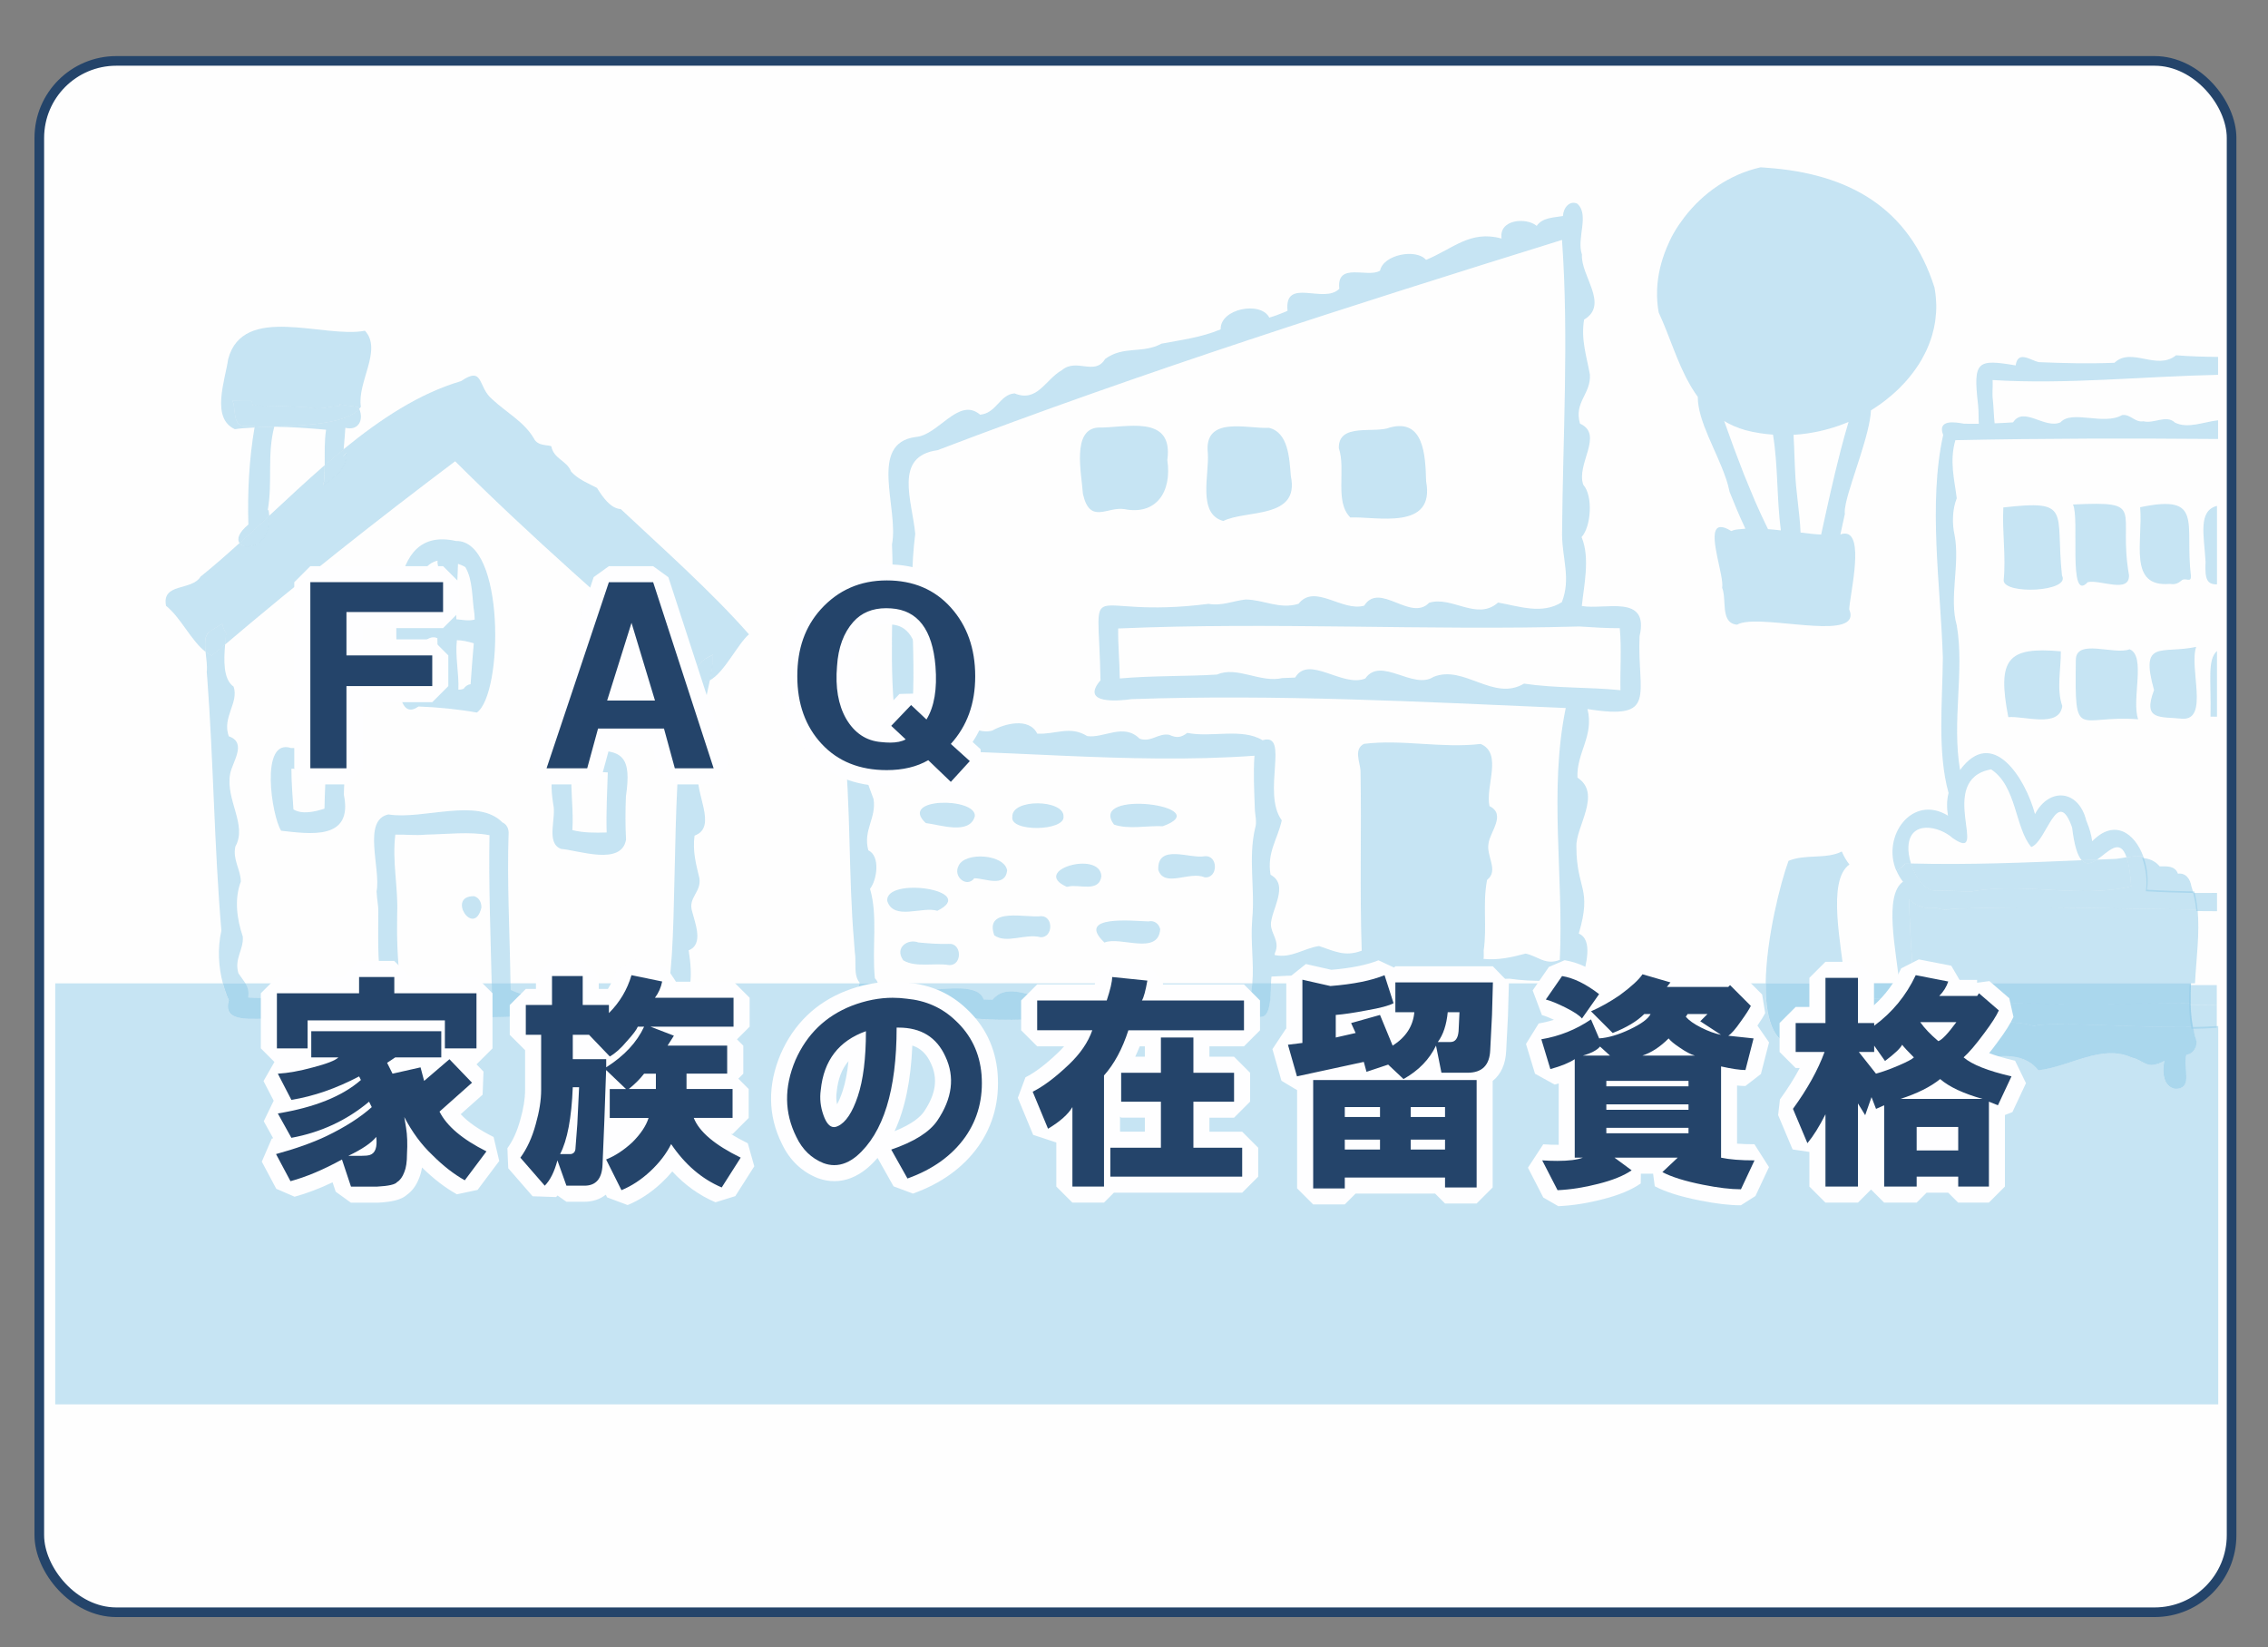 <?xml version="1.0" encoding="UTF-8"?>
<svg id="a" data-name="レイヤー_1" xmlns="http://www.w3.org/2000/svg" viewBox="0 0 706.28 512.89">
  <rect x="0" y="0" width="706.28" height="512.89" fill="#808080" stroke="none"/>
  <rect x="12.24" y="18.96" width="682.7" height="482.98" rx="23.98" ry="23.98" style="fill: #fefefe; stroke: #24446a; stroke-miterlimit: 10; stroke-width: 3px;"/>
  <path d="M690.77,222.65c-.67,0-1.29,0-2.01-.03.26-11.41-1.06-17.59,2.01-20.44v-20.72c-3.16,0-3.79-1.62-3.55-7.08-.48-8.27-2.38-15.83,3.55-17.35v-20.36c-27.19-.22-54.34-.2-81.81.37-1.87,6.57-.33,12.06.43,18.09-1.37,3.38-1.49,7.9-.67,11.48,1.73,9.12-1.78,19.51.68,28.11,2.42,14.28-1.58,29.72,1.02,45.02,10.07-13.72,20.31,2.44,23.34,13.72,4.46-8.46,13.61-7.6,15.97,2.04h0c.07.17.14.32.21.49t-.02-.02c.78,1.9,1.37,3.89,1.65,5.95,6.95-7.13,13.24-2.53,15.9,4.69,2.09.19,4.01.88,5.45,2.64,2.09,0,4.78-.29,5.69,2.28,2.37-.36,3.86,1.58,4.21,4.06,0-.02,0-.03,0-.05.22.65.39,1.32.56,2,2.49.04,4.93,0,7.4-.02v-54.86ZM625.42,223.26v.06c-3.51-18.18-.28-22.04,16.33-20.54.07,5.6-1.4,11.68.45,17.03-.88,6.93-11.77,3.03-16.79,3.46ZM623.97,180.66c.77-7.39-.5-14.93-.1-22.68,21.55-2.44,16.13,1.03,18.27,21.21,2.79,5.05-18.11,6.01-18.16,1.47ZM645.54,157.07c23.28-1.11,13.86,1.46,17.45,22,.19,5.82-9.01,1.27-12.85,2.17-6.23,6.78-2.43-20.11-4.6-24.17ZM646.44,205.66c-.16-7.12,11.86-1.61,16.75-3.52,5.18,2.08.49,15.78,2.65,21.78-18.93-1.47-19.76,7.38-19.4-18.27ZM666.84,157.45c19.97-4.19,13.82,4.88,15.8,21.38.1,2.2-1.45.58-2.7,1.25-1.23,1.06-2.22,1.52-3.82,1.23-13.16,1.15-8.36-13.09-9.28-23.86ZM682.82,275.6c.02.05.03.1.05.15-.02-.05-.03-.1-.05-.15ZM679.99,223.29s.08,0,.11,0c-.05,0-.08,0-.12,0h0c-6.82-.73-12.51.74-8.82-8.92-4.48-16,2.33-11.11,13.11-13.45-2.26,6.55,4.05,22.82-4.29,22.37Z" style="fill: none; opacity: .5;"/>
  <path d="M620.56,118.33c.11,2.06-.2,4.13.07,6.18h0c.27,2.43.28,4.91.55,7.3,1.93-.05,3.84-.19,5.76-.3,3.26-5.12,9.79,2.14,14.75,0,3.59-3.98,13.46,1.04,19.19-2.27,2.68-.37,3.99,2.4,6.64,1.93,3.28.87,7.11-2.18,9.84.42,4.01,1.99,8.95-.25,13.41-.72v-14.17c-23.55.5-47.05,3.05-70.21,1.63Z" style="fill: none; opacity: .5;"/>
  <path d="M653.07,267.62c2-.08,4.03-.17,6-.24,1.03-.16,2.1-.34,3.18-.5-2.09-6.22-5.72-1.62-9.18.74Z" style="fill: none; opacity: .5;"/>
  <path d="M648.27,267.82c-1.23-1.37-2.27-4.38-2.97-10.13.02.03.03.05.04.07-4.69-13.5-7.94,4.25-12.77,5.93-5.05-5.82-4.52-19-12.53-24.18-17.43,3.19-.1,29.57-11.91,21.42-4.18-3.78-13.32-5.74-13.82,2.55-.1,1.6.21,3.48.79,5.34,18.07.48,35.94-.29,53.18-1.01Z" style="fill: none; opacity: .5;"/>
  <path d="M177.99,240.63c-.35,5.91.67,11.88.23,17.81,3.5.87,7.13.85,10.69.74-.21-6.24.17-12.47.34-18.71-3.75-.13-7.53-.6-11.27.16Z" style="fill: none; opacity: .5;"/>
  <path d="M101.55,133.78c-5.36-.5-10.73-.84-16.1-.93h-.05c-2.31,8.89-.46,17.13-2.05,26.09.09-.06.18-.12.27-.18.12.67.16,1.27.2,1.87,5.7-5.3,11.45-10.67,17.3-15.76.02-3.66-.15-7.33.42-11.08Z" style="fill: none; opacity: .5;"/>
  <path d="M141.74,143.6c-24.28,18.28-48.35,37.25-71.62,57.04-.42,4.81-.66,10.85,2.64,13.15,1.69,4.97-3.65,9.52-1.51,15.45,5.86,2,1.02,8.13.42,11.72-1.46,8.09,5.42,15.91,1.63,22.6-.89,4.16,1.62,7.05,1.71,10.88-2.06,5.42-1.28,11.56.61,17.17.29,4.13-2.73,6.8-1.37,11.43.71,1.08,1.53,2.04,2.15,3.11h42.26c-1.11-7.23-.89-14.82-.85-22.13.06-1.96-.41-3.93-.5-5.92.01.06.01.12.02.18-.03-.4-.08-.77-.11-1.17.02.14.02.27.05.42,1.35-7.17-4.53-22.22,3.67-23.97,10.67,1.76,27.85-5.37,35.49,2.48,1.18.49,1.88,1.67,1.93,2.99h.01c-.54,15.71.35,31.41.58,47.11h49.4c3.02-19.91.05-76.31,7.29-95.27-25.1-21.8-50.2-43.65-73.9-67.26ZM87.56,258.63c-2.93-4.46-6.72-28.93,3.07-25.75,1.02.03,2.04.03,3.06-.04-.12.02-.25.02-.39.04,4.39-.02,10.91-1.75,14.08,2.2.33,3.98-.28,8.26-.3,12.39,2.92,14.33-10.74,12.11-19.53,11.16ZM148.49,221.83c-5.52-.98-12.09-1.66-18.15-1.88-5.28,3.65-5.91-4.05-6.42-8.07-.45-15.45-4.22-48.48,18.08-43.45,15.34-.31,14.7,47.66,6.49,53.4ZM194.9,248.07c-.17,4.45-.2,8.93.05,13.39-.01-.01-.01-.02-.01-.02-1.44,8.17-14.69,3.31-20.25,2.85h0c-4.84-1.88-1.35-9.64-2.42-13.95-1.52-9.55-.17-18.35,10.48-16.54,11.2-.62,13.97,1.68,12.13,14.29h.01Z" style="fill: none; opacity: .5;"/>
  <path d="M99.74,238.95c-3.02-.25-5.98.54-9,.37,0,4.24.35,8.48.63,12.7v-.03c2.68,1.65,6.66.75,9.67-.23.03-2.71.17-5.44.27-8.14v.03c.05-1.52.1-3.05.04-4.59-.58-.06-1.18-.1-1.77-.12.05,0,.11,0,.15.01Z" style="fill: none; opacity: .5;"/>
  <path d="M152.43,259.99c-6.38-1.19-13.25-.29-19.87-.17h.03c-3.16.33-6.32-.07-9.49,0-1.05,8.35.93,16.62.57,24.54-.16,7.39.09,14.56.97,21.78h28.47c-.35-15.36-.97-30.78-.68-46.16ZM149.9,282.66v-.07c-2.31,9.47-10.94-3.7-2.27-3.58,1.47.39,2.29,1.84,2.28,3.42,0-.06,0-.12.01-.18,0,.13-.01.28-.02.41Z" style="fill: none; opacity: .5;"/>
  <path d="M136.87,212.1c-.71-2.88-.82-5.86-.65-8.81h0c.07-1.55.03-3.09,0-4.63-2.77-1.2-4.42,2.08-6.86,2.06.03,4.23-.15,8.54.66,12.7,1.05-.16,2.2-.14,3.21-.09,1.26.07,2.5.28,3.73.53-.03-.6.1-1.2-.09-1.79v.02Z" style="fill: none; opacity: .5;"/>
  <path d="M144.92,176.57c-.71-.49-1.51-.75-2.3-1.05-.11,5.75-.74,11.51-.51,17.27,1.9.17,3.84.6,5.73.09-.03-.61-.06-1.22-.1-1.84,0,.02.01.05.01.07-.8-4.71-.41-10.55-2.83-14.55Z" style="fill: none; opacity: .5;"/>
  <path d="M142.74,214.73c.54,0,1.1-.09,1.62-.27.49-.75,1.29-1.37,2.19-1.42.31-4.25.6-8.52,1-12.77-1.73-.48-3.43-.92-5.28-.96-.55,5.2.7,10.34.47,15.43Z" style="fill: none; opacity: .5;"/>
  <path d="M136.07,192.14c-.16-4.83.27-9.63.49-14.45v.09c.2-1.13-.52-2.13-.26-3.27-5.45,1.35-6.43,7.68-6.48,12.94-.13,2.09-.31,4.17-.38,6.25,1.98-1.29,4.29-1.94,6.63-1.56Z" style="fill: none; opacity: .5;"/>
  <path d="M389.93,286.71s-.01.02-.01.02c.02-.22.02-.44.05-.65-.01,0-.01,0-.01,0,.92-9.4-1.3-18.93.91-28.31.63-1.95-.03-3.95-.1-5.98-.19-5.49-.51-11.17-.11-16.52-39.88,2.86-80.34-2.33-120.6-1.75-2.23,5.39.25,10.46,1.96,15.2.98,5.96-3.36,9.74-1.61,16.01,3.76,1.75,2.71,9.14.52,11.98,2.51,8.53.54,18.4,1.51,27.86.08.06.14.15.22.2h0c.35.37.6.85.76,1.36h116.57c.55-6.4-.57-12.95-.06-19.44ZM362.11,257.22c.11,0,.22,0,.33,0-.12.01-.25.01-.39.02.02,0,.04-.01.06-.02-4.99-.23-10.64,1.07-15.19-.51-8.37-11.21,32.52-5.7,15.19.51ZM360.67,270.57c0-.07,0-.14-.01-.21.02.07,0,.14.01.21ZM331.19,254.14c.64,4.67-16.9,4.98-15.92.13-.27-5.69,16-5.4,15.92-.13ZM315.26,254.19s0,.02,0,.03c0,.03.01.06,0,.09,0-.03,0-.06,0-.09,0,0,0,0,0-.02h0ZM303.58,254.08c-1.6,6.01-10.99,2.63-15.28,2.16-8.6-7.97,15.67-8.08,15.28-2.16ZM276.33,280.54c-.89-7.73,28.75-3.46,15.57,3.01-4.73-1.45-13.53,3.14-15.57-3.01ZM295.69,300.49c-4.63-.8-10.42.84-14.36-1.49h0c-.07-.09-.15-.2-.21-.31,0,.01,0,.02.02.03-.01-.02-.02-.03-.03-.06,0,0,.01.02.02.02-2.42-3.72,1.68-6.5,4.85-5.26h-.02c.09.01.18.01.27.02h-.03c2.97.29,5.96.5,8.93.44.12,0,.21,0,.33,0,4.12-.4,4.36,6.64.26,6.61ZM298.54,269.49h-.01c2.06-4.41,14.35-3.55,15.11,1.54-.69,5.38-6.94,2.37-10.22,2.37-2.34,3.1-6.75-.5-4.87-3.92ZM324.07,291.78c-4.75-1.26-10.66,2.16-14.44-.6-3.19-8.99,10.22-5.28,14.64-5.95,3.85.07,3.65,6.71-.2,6.55ZM331.84,276.07c.05,0,.1.02.15.02-.05,0-.1-.03-.15-.02ZM332.8,276s.03,0,.06,0c-.09,0-.19.02-.28.03.07,0,.13,0,.2,0-.26.06-.5.08-.75.08.04-.01.09-.02.13-.02-11.31-5.06,10.35-11.43,10.81-3.32-.66,5.23-6.89,2.49-10.18,3.25ZM343.94,293.44c-9.16-8.71,9.14-6.7,13.69-6.57,1.59-.41,3.26.6,3.66,2.42-.62,8.31-12.47,2.08-17.36,4.15ZM375.1,273.14c-4.62-2.05-12.54,3.41-14.39-2.33,0,0,0,.02,0,.03,0-.01,0-.02,0-.03h0s-.02-.06-.02-.1c0,.03.02.06.02.1-.35-8.3,9.95-3.33,14.43-4.22,4.3-.44,4.24,7.03-.03,6.55Z" style="fill: none; opacity: .5;"/>
  <path d="M283.68,226.01c4.89-2.05,9.29,4.11,13.33.27,4.06-1.37,7.67,2.41,12.02,1.15,3.6-2.07,11.43-4.25,13.98.96,5.88.3,10.13-2.59,15.59.77,5.22.71,11.36-4.17,16.29.8,3.58,1.25,5.83-1.83,9.23-1.21,2.3,1.04,3.69.9,5.62-.6,7.46,1.54,17.04-1.62,23.43,2.29,8.64-2.59-.32,16.36,5.99,24.93-1.27,5.85-4.7,10.03-3.49,16.96,6,3.17.06,10.99.09,15.67.01-.08.01-.17.02-.25.02,3.07,2.9,5.21,1.26,8.9-.04.22-.08.44-.13.65,5.19,1.16,9.21-2.14,13.87-2.78,4.9,1.6,8,3.42,13.28,1.44-.63-18.72-.03-37.3-.37-56.12-.22-2.71-2.13-6.65,1.07-8.27,11.93-1.49,24.33,1.47,36.34.02,6.93,2.97,1.41,13.09,2.74,19.36,5.31,2.6.1,8.09-.3,11.66-.75,3.89,3.28,8.43-.44,11.3-1.44,7.42.02,14.44-1.06,21.99-.03.88.13,1.76-.05,2.62,4.6.44,8.84-.52,13.12-1.66,3.95.86,6.09,3.72,10.64,1.96,1.26-26.02-3.45-52.64,1.85-78.42-44.96-1.92-90-4.36-135.27-2.76-4.17.61-16,1.6-9.61-5.86-.6-34.97-6.46-18.68,33.64-23.8,4.15.72,7.65-.93,11.58-1.36,5.73.09,10.43,3.15,16.45,1.35,5.02-6.45,13.64,2.59,20.45.57,4.81-7.58,14.45,5.12,20.22-.9,7.07-2.21,14.92,5.75,21.46-.06,6.43,1.12,13.77,3.81,19.87-.13,2.83-7.24.19-13.33.07-20.78,0,0-.01,0-.01.02.23-30.74,2.17-61.43-.01-92.02-65.4,20.34-130.29,40.98-194.42,65.45h0c-13.83,1.83-7.92,15.74-6.98,26.05-2.56,19.8.84,39.17-1.34,59.82ZM432.9,133.08c10.37-2.74,11,8.35,11.2,16.74,2.92,15.53-15.54,10.9-23.58,11.28-4.99-4.93-1.32-14.88-3.59-21.58-.19-8.06,11.19-4.44,15.97-6.44ZM376.14,141.09c-1.33-11.85,12.43-7.48,19.03-7.89,6.06,1.43,6.35,9.5,6.81,15.03,2.85,13.45-13.95,10.41-21.01,13.96-8.14-2.17-4.36-14.4-4.83-21.11ZM342.03,133.11c8.25.18,23.5-4.43,21.48,10.11,1.52,10.17-3.67,17.24-13.37,15.28-5.39-.85-10.73,4.91-12.91-4.78-.4-6.24-3.59-20.14,4.8-20.61Z" style="fill: none; opacity: .5;"/>
  <path d="M348.21,195.66c-.08,5.19.44,10.39.5,15.57,10.25-.91,21.12-.62,30.31-1.22,6.2-2.73,13.52,2.72,20.36,1.09-.02,0-.03.01-.05.01,1.34-.07,2.67-.07,4-.16,4.23-7.21,14.79,3.24,21.85.28,4.83-6.97,14.91,3.67,21.25-.5,9.5-3.86,18.59,7.76,28.17,2.11,10,1.48,20.09,1.03,30.03,2.04-.13-6.24.37-13.16-.21-19.31-4.14.02-8.39-.27-12.58-.53-47.79,1.33-95.68-1.45-143.63.62Z" style="fill: none; opacity: .5;"/>
  <path d="M539.81,139.09c.34.92.69,1.84,1.04,2.76.73,1.94,1.46,3.88,2.22,5.81.6,1.51,1.23,2.99,1.85,4.48.57,1.37,1.12,2.75,1.71,4.11,1.24,2.83,2.53,5.62,3.89,8.38.02.04.03.07.05.11,1.34.07,2.68.25,4.01.39,0-.01,0-.02,0-.03-1.31-9.79-.84-20.17-2.45-29.79h0c-1.37-.1-2.73-.24-4.1-.46-1.53-.23-3.05-.53-4.57-.95-.05-.01-.09-.03-.14-.05-1.16-.34-2.25-.74-3.29-1.18-.07-.03-.12-.06-.19-.09-1.02-.45-1.99-.95-2.9-1.49,0,0-.01,0-.02,0,.03.1.07.19.1.29.91,2.58,1.84,5.16,2.78,7.71Z" style="fill: none; opacity: .5;"/>
  <path d="M558.99,146.7v-.13s0,0,0,0h0c.21,6.43,1.45,12.85,1.7,19.21,2.14.25,4.27.54,6.42.63,1.89-8.65,3.82-17.5,6.07-26.19.03-.13.07-.26.1-.39.75-2.86,1.53-5.68,2.37-8.49-.05.02-.09.03-.14.05-3.93,1.65-8.1,2.81-12.38,3.47-.12.02-.23.03-.34.05-1.42.21-2.85.36-4.3.44.14,2.55.23,5.09.32,7.63.05,1.24.11,2.47.16,3.71Z" style="fill: none; opacity: .5;"/>
  <path d="M516.61,97.42h0s0,.01,0,.02c.45.97.89,1.97,1.31,2.98.17.41.34.82.51,1.24.24.59.48,1.19.72,1.79,1.39,3.52,2.73,7.14,4.27,10.63.05.11.1.22.15.33.41.92.84,1.82,1.28,2.71.11.22.23.44.34.66.42.81.86,1.6,1.32,2.39.12.21.24.41.37.62.58.95,1.18,1.88,1.84,2.77-.03,7.53,5.81,16.71,8.71,25.27.05.16.13.32.18.48.4,1.23.73,2.45.97,3.64.01.07.04.14.05.2,0,0,0,.03.01.03.1.24.2.48.29.72,1.34,3.3,2.69,6.64,4.21,9.82.14.29.26.6.4.88-.54.07-1.1.1-1.66.15-.95.07-1.91.17-2.73.59-1.55-.97-2.63-1.3-3.44-1.24-4.02.32.05,11.78.59,17.04.08.76.09,1.41-.01,1.86,0,0,0,0,0-.01,0-.02,0-.03-.02-.05.59,1.31.63,3.2.75,5.07.04.63.08,1.25.15,1.85.3,2.4,1.08,4.41,3.79,4.62,5.72-3.43,31.54,3.75,34.94-1.63.49-.77.52-1.79-.03-3.14.09-3.89,4.31-21.08-.24-23.34-.65-.32-1.48-.34-2.52.02.48-2.12.94-4.24,1.39-6.36h0c-.06-.35-.04-.81,0-1.32.01-.14.03-.29.05-.44.06-.47.15-.97.27-1.54.02-.1.04-.19.06-.31,1.66-7.24,7.44-21.35,7.75-28.65v-.02c.89-.54,1.76-1.12,2.6-1.71.7-.48,1.37-.99,2.04-1.51.63-.49,1.25-1.01,1.86-1.53.77-.67,1.52-1.35,2.24-2.05.6-.58,1.17-1.19,1.73-1.79.6-.65,1.17-1.32,1.72-2.01.61-.75,1.19-1.53,1.74-2.31.33-.47.65-.93.96-1.41.67-1.04,1.27-2.13,1.82-3.22.19-.37.38-.74.56-1.11.57-1.24,1.06-2.5,1.48-3.79.11-.33.21-.65.31-.99.4-1.36.7-2.73.92-4.13.04-.27.07-.54.1-.81.19-1.48.29-2.97.26-4.48,0-.17-.02-.36-.03-.53-.06-1.61-.21-3.25-.54-4.9-7.87-24.76-26.58-35.42-52.27-37.24-.62-.04-1.22-.11-1.84-.14-9.73,2.19-18.01,8.04-23.77,15.56-1.2,1.58-2.33,3.2-3.3,4.91-.85,1.49-1.56,3.03-2.21,4.6-1.74,4.19-2.8,8.59-2.97,13.01,0,.05,0,.11,0,.17-.08,2.37.08,4.74.52,7.07ZM562.81,134.93c.12-.02.23-.03.34-.05,4.28-.65,8.44-1.82,12.38-3.47.05-.02.09-.03.14-.05-.84,2.8-1.63,5.63-2.37,8.49-.03.13-.07.26-.1.39-2.25,8.69-4.18,17.54-6.07,26.19-2.15-.09-4.28-.38-6.42-.63-.25-6.36-1.49-12.78-1.7-19.22h0s0,0,0,0v.13c-.05-1.24-.11-2.47-.16-3.71-.09-2.54-.18-5.08-.32-7.63,1.44-.08,2.87-.23,4.3-.44ZM536.94,131.09c.91.54,1.87,1.04,2.9,1.49.06.03.12.06.19.09,1.04.44,2.13.84,3.29,1.18.05.02.09.04.14.05,1.51.41,3.04.71,4.57.95,1.36.22,2.73.36,4.1.46h0c1.61,9.61,1.14,19.99,2.45,29.79,0,0,0,.02,0,.03-1.33-.15-2.67-.32-4.01-.39-.02-.03-.03-.07-.05-.11-1.36-2.75-2.65-5.55-3.89-8.38-.59-1.36-1.14-2.74-1.71-4.11-.62-1.49-1.25-2.98-1.85-4.48-.76-1.92-1.49-3.86-2.22-5.81-.35-.92-.7-1.83-1.04-2.76-.94-2.56-1.87-5.13-2.78-7.71-.03-.1-.07-.19-.1-.29,0,0,.01,0,.02,0Z" style="fill: #8ecbe8; opacity: .5;"/>
  <path d="M64.39,209.17s0,0,0,.01c0,0,0-.02,0-.03h0Z" style="fill: #8ecbe8; opacity: .5;"/>
  <path d="M64.39,209.24s0-.04,0-.06c0,0,0,.02,0,.03v.02Z" style="fill: #8ecbe8; opacity: .5;"/>
  <path d="M277.8,169.31h0s0,.08,0,.11c0-.04,0-.08,0-.11Z" style="fill: #8ecbe8; opacity: .5;"/>
  <path d="M575.93,269.15c-1.03-1.28-1.78-2.65-2.38-4.05-4.86,2.49-11.29.71-16.58,2.91-2.5,6.76-6.93,24.18-7.11,38.13h24.72c-1.12-11.83-5.73-31.99,1.34-36.99Z" style="fill: #8ecbe8; opacity: .5;"/>
  <path d="M684.34,283.17c-24.46-.21-48.76-1.18-73.58-.32h.3c-2.63-.2-5.47.98-7.99-.21-3.51.36-6.24-.3-8.58-2.71.3,8.76.66,17.55,1.59,26.21h87.46c.38-7.52,1.52-15.49.81-22.97Z" style="fill: #8ecbe8; opacity: .5;"/>
  <path d="M682.44,276.07c-.35-2.47-1.85-4.41-4.21-4.06-.91-2.57-3.61-2.29-5.69-2.28-1.45-1.76-3.36-2.45-5.45-2.64,1.18,3.21,1.66,6.93,1.15,10.38,4.88.29,9.83.46,14.77.54-.17-.67-.34-1.34-.56-2,0,.02,0,.03,0,.05Z" style="fill: #8ecbe8; opacity: .5;"/>
  <path d="M653.07,267.62c-1.72,1.17-3.38,1.76-4.79.2-17.24.72-35.11,1.49-53.18,1.01,1.4,4.55,4.54,8.92,8.26,8.46,3.54-.03,7.08.22,10.62.26h0c16.1-3.01,34.23,2.29,49.69-1.65-.3-4.26-.79-7.12-1.43-9.01-1.07.16-2.14.34-3.18.5-1.97.07-4.01.16-6,.24Z" style="fill: #8ecbe8; opacity: .5;"/>
  <path d="M686.84,174.85c-.24,5.47.4,7.08,3.55,7.08v-24.43c-5.94,1.52-4.04,9.09-3.55,17.35Z" style="fill: #8ecbe8; opacity: .5;"/>
  <path d="M675.75,181.78s-.05,0-.09,0h.32c-.09,0-.15,0-.23,0,1.6.29,2.58-.17,3.82-1.23,1.25-.67,2.81.94,2.7-1.25-1.98-16.49,4.17-25.56-15.8-21.38.92,10.77-3.88,25.01,9.28,23.86ZM681.43,163.98v.34-.34Z" style="fill: #8ecbe8; opacity: .5;"/>
  <path d="M675.66,181.77s.06,0,.09,0c.08,0,.15,0,.23,0h-.32Z" style="fill: #8ecbe8; opacity: .5;"/>
  <path d="M650.14,181.24c3.84-.9,13.04,3.66,12.85-2.17-3.59-20.54,5.84-23.11-17.45-22,2.17,4.06-1.63,30.95,4.6,24.17Z" style="fill: #8ecbe8; opacity: .5;"/>
  <path d="M623.86,157.99c-.4,7.74.87,15.29.1,22.68.05,4.54,20.96,3.58,18.16-1.47-2.13-20.18,3.28-23.65-18.27-21.21Z" style="fill: #8ecbe8; opacity: .5;"/>
  <path d="M641.75,202.78c-16.61-1.5-19.85,2.36-16.33,20.54v-.06c5.02-.43,15.9,3.47,16.79-3.46-1.85-5.35-.38-11.43-.45-17.03Z" style="fill: #8ecbe8; opacity: .5;"/>
  <path d="M663.19,202.14c-4.89,1.91-16.91-3.6-16.75,3.52-.37,25.64.46,16.8,19.4,18.27-2.16-6,2.53-19.71-2.65-21.78Z" style="fill: #8ecbe8; opacity: .5;"/>
  <path d="M679.73,223.77s-.08,0-.11,0h0s.08,0,.12,0Z" style="fill: #8ecbe8; opacity: .5;"/>
  <path d="M683.91,201.39c-10.78,2.34-17.59-2.55-13.11,13.45-3.69,9.66,2,8.19,8.82,8.92,8.35.45,2.03-15.83,4.29-22.37Z" style="fill: #8ecbe8; opacity: .5;"/>
  <path d="M688.38,223.1c.73.02,1.35.02,2.01.03v-20.47c-3.07,2.85-1.76,9.03-2.01,20.44Z" style="fill: #8ecbe8; opacity: .5;"/>
  <path d="M420.52,161.1c8.04-.38,26.5,4.25,23.58-11.28-.2-8.39-.83-19.48-11.2-16.74-4.77,2-16.15-1.62-15.97,6.44,2.27,6.7-1.4,16.65,3.59,21.58Z" style="fill: #8ecbe8; opacity: .5;"/>
  <path d="M380.97,162.19c7.06-3.55,23.86-.51,21.01-13.96-.46-5.53-.76-13.6-6.81-15.03-6.6.4-20.36-3.96-19.03,7.89.47,6.7-3.31,18.94,4.83,21.11Z" style="fill: #8ecbe8; opacity: .5;"/>
  <path d="M350.14,158.5c9.69,1.95,14.88-5.11,13.37-15.28,2.03-14.54-13.23-9.92-21.48-10.11-8.38.47-5.19,14.37-4.8,20.61,2.17,9.69,7.52,3.93,12.91,4.78Z" style="fill: #8ecbe8; opacity: .5;"/>
  <path d="M65.05,196.8h-.01c1.38-.92,2.77-1.84,4.21-2.59.16,1.06.6,2.07,1.17,2.93-.07,1.01-.2,2.22-.3,3.5,23.28-19.78,47.34-38.76,71.62-57.04,23.7,23.62,48.81,45.47,73.9,67.26,1.12-2.92,2.47-4.97,4.13-5.85.75-.39,1.49-.79,2.23-1.2.04,2.79-.42,5.4-.97,8,4.55-2.43,8.64-11.27,12.2-14.33-11.6-13.24-28.06-27.85-39.91-38.98-3.26-.2-5.69-3.84-7.41-6.59-2.71-1.43-5.77-2.6-8.05-5.07-1.34-3.5-5.42-3.9-6.17-7.89-.92-.52-4.21.03-5.4-2.4-3.1-5.3-8.54-8.05-13.06-12.29-4.55-3.81-2.51-10.44-9.64-5.61-13.02,3.84-25.06,11.78-36.61,21.23-.06.72-.09,1.43-.17,2.15.37-.36.72-.74,1.1-1.08-.04,5.52-3.48,7.06-7.2,10.1.32-2.08.38-4.14.39-6.21-5.86,5.09-11.61,10.46-17.3,15.76.67,9.18-7.37,11.01-9.23,8.49-4.04,3.65-8.07,7.19-12.12,10.45-2.74,4.51-12.17,1.82-10.73,9.07,4.64,3.73,7.76,10.81,12.28,14.31-.26-2.52-.32-4.9,1.03-6.14Z" style="fill: #8ecbe8; opacity: .5;"/>
  <path d="M85.4,132.84h0s.03,0,.05,0c-.01,0-.03,0-.05,0Z" style="fill: #8ecbe8; opacity: .5;"/>
  <path d="M75.38,132.59s.01-.01.01-.01c-.37-.11-.74-.3-1.06-.58-1.71-1.86-.94-4.91-1.94-7.28,1.99.1,3.99.12,5.98.09.12.47.24.94.34,1.42,5.7.1,11.38.18,17.06.59h-.15c.14,0,.29.02.43.03-.04,0-.08,0-.12-.02,3.55.94,6.53-.35,9.78-.43,0-.18,0-.37,0-.55,1.98.33,3.97.67,5.95.89.09.17.13.34.2.52.17-.21.39-.4.52-.63-1.24-7.6,6.79-17.73,1.26-23.66-12.66,2.49-37.93-8.64-42.58,8.82-.94,6.63-5.46,18.37,2.08,21.83,1.55-.26,3.68-.41,6.13-.53.02-.12.03-.25.05-.37-1.31-.06-2.66.12-3.94-.12Z" style="fill: #8ecbe8; opacity: .5;"/>
  <path d="M619.99,239.48s.03.03.05.04c0,0,.02,0,.03,0-.02-.01-.05-.02-.08-.03Z" style="fill: #8ecbe8; opacity: .5;"/>
  <path d="M690.39,277.99c-2.48.01-4.91.06-7.4.02.47,1.83.79,3.72.97,5.63,2.14.02,4.29.04,6.44.04v-5.7Z" style="fill: #8ecbe8; opacity: .5;"/>
  <path d="M595.09,268.83c-.57-1.86-.89-3.74-.79-5.34.49-8.29,9.64-6.33,13.82-2.55,11.82,8.15-5.52-18.23,11.91-21.42-.02-.01-.03-.03-.05-.04.03.01.06.02.08.03-.01,0-.02,0-.03,0,8.02,5.18,7.48,18.36,12.53,24.18,4.84-1.68,8.09-19.43,12.77-5.93,0-.02-.02-.04-.04-.07.7,5.75,1.74,8.76,2.97,10.13,1.61-.07,3.2-.13,4.79-.2,3.46-2.35,7.09-6.96,9.18-.74,1.77-.26,3.54-.42,5.2-.27-2.66-7.22-8.95-11.82-15.9-4.69-.27-2.06-.87-4.06-1.65-5.95t.02.02c-.07-.17-.14-.32-.21-.49h0c-2.35-9.64-11.51-10.5-15.97-2.04-3.03-11.28-13.27-27.44-23.34-13.72-2.6-15.3,1.4-30.74-1.02-45.02-2.46-8.6,1.05-19-.68-28.11-.82-3.59-.7-8.1.67-11.48-.75-6.03-2.3-11.52-.43-18.09,27.47-.57,54.63-.59,81.81-.37v-5.81c-4.46.47-9.4,2.71-13.41.72-2.73-2.59-6.56.45-9.84-.42-2.66.47-3.97-2.3-6.64-1.93-5.73,3.31-15.6-1.71-19.19,2.27-4.96,2.14-11.48-5.12-14.75,0-1.92.11-3.84.25-5.76.3-.27-2.4-.28-4.88-.55-7.31h0c-.27-2.04.05-4.11-.07-6.17,23.16,1.41,46.67-1.13,70.21-1.63v-5.56c-4.31-.05-8.65-.15-13.06-.52-6.07,4.89-13.92-2.7-19.2,2.34-8.22.32-15.79.13-23.6-.2-2.52-.55-6.47-3.79-7.17,1.02-11.97-2.02-13.28-1.39-11.72,12.12v-.05c.01.12.03.24.04.35,0-.03,0-.05-.02-.08.22,1.93.1,3.89.23,5.82-1.57.02-3.14.02-4.71-.02h.05c-2.65-.48-8.36-1.47-6.44,3.51-4.72,21.44-.82,46.79-.1,69.24-.1,13.89-1.77,29.39,1.78,42.23-.61,2.29-.57,4.74-.18,7.06-11.15-6.85-20.71,6.39-16.1,17.11,1.01-.52,1.96-1.19,2.77-2.24.59.02,1.17,0,1.76.02Z" style="fill: #8ecbe8; opacity: .5;"/>
  <path d="M653.07,267.62c-1.59.06-3.19.13-4.79.2,1.41,1.56,3.08.97,4.79-.2Z" style="fill: #8ecbe8; opacity: .5;"/>
  <path d="M663.43,276.34s0,0-.01,0c0,0-.02.02-.03.03,0,0,.04-.02.04-.03Z" style="fill: #8ecbe8; opacity: .5;"/>
  <path d="M663.42,276.35s-.08,0-.12.02c0,.02,0,.03,0,.06.04,0,.08-.05.11-.08Z" style="fill: #8ecbe8; opacity: .5;"/>
  <path d="M588.6,272.4s-.06,0-.09,0c-.09,0-.18,0-.28,0,.13,0,.24,0,.36.01Z" style="fill: #8ecbe8; opacity: .5;"/>
  <path d="M591.45,306.14h4.62c-.93-8.66-1.29-17.45-1.59-26.21,2.34,2.41,5.08,3.07,8.58,2.71,2.52,1.18,5.36,0,7.99.21h-.3c24.82-.86,49.12.12,73.58.32-.18-1.91-.5-3.8-.97-5.63-4.93-.09-9.88-.25-14.77-.54.51-3.44.04-7.17-1.15-10.38-1.66-.15-3.44,0-5.2.27.63,1.89,1.13,4.75,1.43,9.01.04-.01.08-.01.12-.02,0,0,0,0,0,0,0,0,0,0,0,0,0,0,0,0,.01,0,0,0-.03.02-.04.03,0,0,.02-.02.03-.03-.03.03-.07.07-.11.08,0-.02,0-.03,0-.06-15.46,3.94-33.59-1.36-49.69,1.65h0c-3.55-.03-7.08-.28-10.62-.26.03,0,.05.01.07,0-.1-.01-.2-.01-.31-.01.08,0,.16,0,.24,0-3.72.46-6.86-3.91-8.26-8.46-.59-.01-1.17,0-1.76-.02-.81,1.06-1.77,1.73-2.77,2.24.51,1.19,1.15,2.36,2.04,3.46-6.05,4.28-2.1,21.51-1.15,31.62Z" style="fill: #8ecbe8; opacity: .5;"/>
  <path d="M74.24,303.03c-1.36-4.62,1.66-7.3,1.37-11.43-1.89-5.6-2.67-11.74-.61-17.17-.09-3.83-2.59-6.72-1.71-10.88,3.79-6.69-3.09-14.51-1.63-22.6.6-3.58,5.44-9.72-.42-11.72-2.14-5.93,3.21-10.47,1.51-15.45-3.3-2.3-3.06-8.33-2.64-13.15-1.39,1.17-2.8,2.33-4.18,3.51-.67-.32-1.3-.74-1.91-1.21.22,2.17.59,4.46.37,6.24,0,.06,0,.12.02.19,0,0-.01,0-.01,0,.01.08.01.15.02.23h0c.02.41.05.82.1,1.26v-.12c1.99,26.18,2.17,52.62,4.43,79-1.26,5.61-.89,11.33.46,16.41h6.99c-.62-1.06-1.44-2.02-2.15-3.11Z" style="fill: #8ecbe8; opacity: .5;"/>
  <path d="M158.38,259.03h-.01c-.05-1.32-.75-2.5-1.93-2.99-7.64-7.86-24.83-.72-35.49-2.48-8.2,1.75-2.32,16.8-3.67,23.97-.02-.15-.02-.28-.05-.42.03.4.08.77.11,1.17-.01-.06-.01-.12-.02-.18.08,1.98.56,3.95.5,5.92,0-.03,0-.06,0-.08v.09s0,0,0,0c-.04,7.31-.26,14.9.85,22.13h5.98c-.88-7.22-1.12-14.39-.97-21.78h0v-.02.02c.36-7.92-1.62-16.19-.57-24.54,3.17-.08,6.33.32,9.49,0h-.03c6.62-.11,13.49-1.02,19.87.17-.29,15.38.33,30.79.68,46.16h5.85c-.22-15.7-1.12-31.4-.58-47.11Z" style="fill: #8ecbe8; opacity: .5;"/>
  <path d="M64.39,209.15v.09s0-.02,0-.02v-.05s0,0,0-.01Z" style="fill: #8ecbe8; opacity: .5;"/>
  <path d="M117.81,283.93s0,.05,0,.08c0,0,0,0,0,0v-.09Z" style="fill: #8ecbe8; opacity: .5;"/>
  <path d="M217.01,212.06c-.46-.39-.91-.79-1.37-1.19-7.24,18.97-4.27,75.36-7.29,95.27h6.59c.34-2.65.2-6.02-.49-10.29,4.77-1.81,1.97-8.54,1.09-12.06h0c-1.37-4.42,2.9-5.95,2.26-10.36-1.05-4.36-2.18-8.48-1.51-13.28,7.41-2.67-.28-13.62,1.25-19.72,6.32-2.73,2.54-11.07,1.69-15.67-.16-4.78.95-8.85,1.82-12.94-1.31.69-2.65.89-4.03.23Z" style="fill: #8ecbe8; opacity: .5;"/>
  <path d="M64.39,209.22s0-.02,0-.03c0,0,0,0,0-.01v.05Z" style="fill: #8ecbe8; opacity: .5;"/>
  <path d="M219.78,205.02c-1.66.87-3.02,2.92-4.13,5.85.45.39.91.79,1.37,1.19,1.38.65,2.72.46,4.03-.23.55-2.6,1-5.21.97-8-.74.41-1.49.8-2.23,1.2Z" style="fill: #8ecbe8; opacity: .5;"/>
  <path d="M70.12,200.64c.11-1.28.23-2.49.3-3.5-.58-.86-1.01-1.86-1.17-2.93-1.44.75-2.83,1.67-4.21,2.58h.01c-1.35,1.25-1.29,3.63-1.03,6.15.61.47,1.24.89,1.91,1.21,1.38-1.18,2.79-2.34,4.18-3.51Z" style="fill: #8ecbe8; opacity: .5;"/>
  <path d="M101.55,133.78c-.57,3.75-.4,7.42-.42,11.08,1.95-1.69,3.91-3.34,5.88-4.95.2-2.24.4-4.49.53-6.73,3.98.99,5.85-2.29,4.32-5.92-3.69,4.52-16.09,5.21-26.42,5.59,5.37.09,10.74.43,16.1.93Z" style="fill: #8ecbe8; opacity: .5;"/>
  <path d="M83.63,158.75c-.09.06-.18.12-.27.18,1.59-8.96-.26-17.2,2.05-26.09-2.18.08-4.25.15-6.14.24-1.71,9.98-2.21,20.31-1.92,30.22-3.17,2.64-3.59,4.66-2.74,5.81,3.07-2.77,6.14-5.61,9.23-8.49-.05-.6-.08-1.2-.2-1.87Z" style="fill: #8ecbe8; opacity: .5;"/>
  <path d="M100.74,151.07c3.73-3.04,7.16-4.58,7.2-10.1-.38.34-.73.72-1.1,1.08.07-.71.1-1.43.17-2.15-1.97,1.61-3.93,3.26-5.88,4.95,0,2.07-.07,4.13-.39,6.21Z" style="fill: #8ecbe8; opacity: .5;"/>
  <path d="M83.83,160.62c-3.09,2.87-6.16,5.71-9.23,8.49,1.86,2.52,9.9.69,9.23-8.49Z" style="fill: #8ecbe8; opacity: .5;"/>
  <path d="M85.4,132.84s.03,0,.05,0c10.33-.38,22.73-1.06,26.42-5.59-.07-.17-.11-.34-.2-.52-1.99-.21-3.97-.56-5.95-.89,0,.18,0,.37,0,.55-3.25.08-6.23,1.38-9.78.43.04.01.08.01.12.02-.14,0-.29-.02-.43-.03h.15c-5.68-.41-11.36-.49-17.06-.59-.1-.48-.22-.95-.34-1.42-1.99.03-3.99,0-5.98-.09.99,2.37.22,5.41,1.94,7.28.32.28.68.47,1.06.58,0,0-.01,0-.01.01,1.28.24,2.63.06,3.94.12-.02.12-.03.25-.05.37,1.89-.09,3.96-.16,6.14-.24h0Z" style="fill: #8ecbe8; opacity: .5;"/>
  <path d="M142,168.43c-22.3-5.02-18.54,28-18.08,43.45.51,4.02,1.14,11.72,6.42,8.07,6.06.21,12.63.89,18.15,1.88,8.21-5.74,8.85-53.72-6.49-53.4ZM129.82,187.45c.05-5.26,1.02-11.59,6.48-12.94-.26,1.14.47,2.14.26,3.27v-.09c-.22,4.81-.65,9.62-.49,14.45-2.34-.37-4.65.27-6.63,1.56.07-2.08.25-4.16.38-6.25ZM136.95,213.87c-1.23-.25-2.46-.46-3.73-.53-1-.05-2.16-.07-3.21.09-.81-4.16-.63-8.46-.66-12.7,2.44.01,4.09-3.27,6.86-2.06.03,1.54.07,3.08,0,4.62h0v.06-.05c-.17,2.95-.06,5.92.65,8.81v-.02c.18.59.05,1.19.09,1.79ZM146.55,213.04c-.9.05-1.7.67-2.19,1.42-.52.18-1.07.27-1.62.27.22-5.09-1.03-10.22-.47-15.43,1.85.03,3.56.48,5.28.96-.4,4.25-.69,8.52-1,12.77ZM147.84,192.89c-1.89.51-3.83.08-5.73-.09-.23-5.76.4-11.52.51-17.27.79.3,1.59.55,2.3,1.05,2.42,4,2.03,9.84,2.83,14.55,0-.02-.01-.05-.01-.07.04.61.07,1.23.1,1.84Z" style="fill: #8ecbe8; opacity: .5;"/>
  <path d="M182.76,233.79c-10.65-1.8-12.01,6.99-10.48,16.54,1.07,4.31-2.42,12.07,2.42,13.95h0c5.56.46,18.81,5.32,20.25-2.85,0,0,0,0,.01.02-.25-4.46-.22-8.94-.05-13.39h-.01c1.85-12.6-.93-14.9-12.13-14.28ZM188.92,259.18c-3.56.11-7.19.13-10.69-.74.43-5.92-.58-11.89-.23-17.81,3.74-.76,7.51-.29,11.27-.16-.17,6.24-.55,12.46-.34,18.71Z" style="fill: #8ecbe8; opacity: .5;"/>
  <path d="M90.7,232.89s-.05,0-.07-.01c-.02,0-.04,0-.06,0,.03.01.09.01.13.01Z" style="fill: #8ecbe8; opacity: .5;"/>
  <path d="M107.38,235.08c-3.17-3.95-9.69-2.22-14.08-2.2.13-.02.27-.02.39-.04-1.02.08-2.04.08-3.06.04.03,0,.05,0,.07.01-.04,0-.1,0-.13-.01.02,0,.04,0,.06,0-9.79-3.18-6,21.29-3.07,25.75,8.78.95,22.45,3.17,19.53-11.16h0s0,0,0,0h0c.02-4.12.62-8.41.3-12.39ZM101.32,243.65v-.03c-.11,2.7-.24,5.43-.27,8.14-3.01.99-6.99,1.88-9.67.23v.03c-.28-4.22-.64-8.46-.63-12.7,3.02.16,5.97-.63,9-.37-.05-.01-.1-.01-.15-.01.59.02,1.19.06,1.77.12.06,1.54.01,3.07-.04,4.59Z" style="fill: #8ecbe8; opacity: .5;"/>
  <path d="M147.63,279.01c-8.67-.12-.04,13.05,2.27,3.58v.07c0-.13.02-.27.02-.41-.01.06-.01.12-.01.18.01-1.57-.82-3.03-2.28-3.42Z" style="fill: #8ecbe8; opacity: .5;"/>
  <path d="M303.58,254.08c.39-5.92-23.88-5.81-15.28,2.16,4.29.47,13.68,3.85,15.28-2.16Z" style="fill: #8ecbe8; opacity: .5;"/>
  <path d="M315.26,254.19h0s0,.02,0,.03c0,0,0-.02,0-.03Z" style="fill: #8ecbe8; opacity: .5;"/>
  <path d="M331.19,254.14c.08-5.27-16.19-5.55-15.92.13-.98,4.84,16.55,4.53,15.92-.13Z" style="fill: #8ecbe8; opacity: .5;"/>
  <path d="M313.64,271.04c-.75-5.1-13.04-5.95-15.11-1.54h.01c-1.87,3.42,2.53,7.02,4.87,3.92,3.28,0,9.53,3.01,10.22-2.37Z" style="fill: #8ecbe8; opacity: .5;"/>
  <path d="M342.98,272.75c-.47-8.1-22.12-1.73-10.81,3.32-.05,0-.09,0-.13.02.25,0,.49-.02.75-.08-.07,0-.13,0-.2,0,.09,0,.19-.04.28-.03-.02,0-.03,0-.06,0,3.28-.75,9.51,1.98,10.18-3.25ZM339.68,269.36h.08-.08Z" style="fill: #8ecbe8; opacity: .5;"/>
  <path d="M362.11,257.22c17.32-6.22-23.56-11.72-15.19-.51,4.56,1.59,10.21.28,15.19.51Z" style="fill: #8ecbe8; opacity: .5;"/>
  <path d="M362.44,257.21c-.11,0-.22,0-.33,0-.02,0-.04.01-.06.02.13,0,.27,0,.39-.02Z" style="fill: #8ecbe8; opacity: .5;"/>
  <path d="M375.14,266.58c-4.48.89-14.78-4.08-14.43,4.22h0c1.85,5.74,9.78.28,14.39,2.33,4.27.47,4.34-6.99.03-6.55Z" style="fill: #8ecbe8; opacity: .5;"/>
  <path d="M357.63,286.87c-4.55-.13-22.85-2.14-13.69,6.57,4.88-2.07,16.73,4.16,17.36-4.15-.4-1.82-2.07-2.84-3.66-2.42Z" style="fill: #8ecbe8; opacity: .5;"/>
  <path d="M324.27,285.23c-4.42.67-17.83-3.04-14.64,5.95,3.78,2.76,9.69-.66,14.44.6,3.85.15,4.05-6.48.2-6.55Z" style="fill: #8ecbe8; opacity: .5;"/>
  <path d="M295.43,293.87c-.12,0-.21.01-.33,0-2.97.06-5.96-.15-8.93-.44h.03c-.08,0-.18,0-.27-.02h.02c-3.17-1.23-7.27,1.54-4.85,5.26.07.11.15.22.21.32h0c3.94,2.33,9.73.68,14.36,1.48,4.1.02,3.85-7.01-.26-6.61Z" style="fill: #8ecbe8; opacity: .5;"/>
  <path d="M281.13,298.71s0-.02-.02-.03c0,0-.01-.01-.02-.02.01.02.02.03.03.06Z" style="fill: #8ecbe8; opacity: .5;"/>
  <path d="M291.89,283.55c13.18-6.47-16.46-10.74-15.57-3.01,2.04,6.15,10.84,1.55,15.57,3.01Z" style="fill: #8ecbe8; opacity: .5;"/>
  <path d="M277.8,169.31v.25h0v-.24s0,0,0,0Z" style="fill: #8ecbe8; opacity: .5;"/>
  <path d="M510.56,198.12s0-.05.01-.08c0-.11,0-.22,0-.34-.01.13-.01.27-.02.42Z" style="fill: #8ecbe8; opacity: .5;"/>
  <path d="M397.03,296.71s0-.03.02-.05c.02-.12.05-.24.07-.37-.03.13-.05.28-.09.42Z" style="fill: #8ecbe8; opacity: .5;"/>
  <path d="M272.66,304.79h0c-.08-.06-.14-.15-.22-.21-.97-9.46,1-19.33-1.51-27.86,2.2-2.83,3.25-10.23-.52-11.98-1.75-6.27,2.59-10.05,1.61-16.01-1.71-4.74-4.19-9.81-1.96-15.2,40.26-.58,80.72,4.61,120.6,1.75-.4,5.35-.08,11.03.11,16.52.06,2.02.73,4.02.1,5.98-2.21,9.38,0,18.91-.91,28.31,0,0,0,0,.01,0-.02.21-.02.43-.05.65,0,0,0-.01.01-.02-.51,6.48.61,13.04.06,19.44h5.81c.03-.82.07-1.56.15-2.13,24.86-1.58,49.27,1.87,74.11.66,7.51,1.1,15.06.66,22.72.07h0c.94-3.94,3.48-12.19-1.14-14.1,4.25-14.39-.73-13.65-.74-27.07-.26-6.18,8.03-16.51.33-21.48-.35-7.77,5.24-12.95,3.12-21.37,22.06,3.55,15.47-4.28,16.22-22.7,0,.03,0,.05-.01.08,0-.15,0-.29.02-.42,0,.11,0,.22,0,.34,3.08-13.25-10.85-8.06-17.99-9.37.62-6.24,2.66-14.99-.08-21.45,3.02-3.33,3.6-12.85.55-16.27-2.36-6.44,6.52-15.64-1.04-19.06-1.95-6.72,3.46-9.19,3.09-15.27-1.03-5.73-2.83-10.81-1.82-17.11,7.91-4.69-1.11-13.67-.66-20.27-1.77-4.99,2.47-12.46-1.5-15.85-2.4-1.03-4.3,1.35-4.41,3.87-2.74.49-6.37.41-8.17,3.07-3.2-2.7-11.85-2.11-10.94,3.93-9.79-2.62-14.85,3.03-23.52,6.66-3.08-3.62-13.31-1.67-14.33,3.36-3.87,2.37-13.63-2.86-12.68,5.62-4.76,4.91-17.23-3.77-16.12,6.85-.25.12-.5.23-.74.35-1.6.65-3.27,1.32-4.95,1.79-2.62-5.23-15.36-2.82-15.14,3.65-6.07,2.55-12.43,3.32-18.44,4.46.01,0,.02,0,.03-.02-5.83,3.25-11.86.56-17.56,4.78-3.26,5.36-8.88-.36-13.42,3.45-5.32,3.02-7.66,10.19-14.81,7.27-4.65.38-5.62,6.19-10.71,6.63-6.72-5.7-12.94,6.44-20.08,6.95-14.86,1.97-5.17,22.16-7.36,33.44.79,19.07-1.32,39.3,1.46,57.56-4.91,1.77-16.08-5.74-16.5,3.12,2.31,20.55,1.41,42.28,3.24,63.29-.01,0-.01,0-.01,0,.08.99.13,1.95.23,2.95.55,3.08-.54,7.11,1.53,9.56-.02.05-.04.11-.06.16h5.73c-.16-.51-.41-.98-.76-1.35ZM491.84,195.04c4.19.26,8.44.55,12.58.53.59,6.15.08,13.07.21,19.31-9.94-1.01-20.04-.56-30.03-2.04-9.57,5.65-18.67-5.97-28.17-2.11-6.34,4.17-16.42-6.47-21.25.5-7.06,2.96-17.62-7.49-21.85-.28-1.33.09-2.67.08-4,.16.02,0,.03-.01.05-.01-6.84,1.62-14.16-3.82-20.36-1.09-9.19.6-20.06.3-30.31,1.22-.06-5.18-.58-10.38-.5-15.57,47.95-2.07,95.84.71,143.63-.62ZM292.01,140.13h0c64.13-24.46,129.02-45.1,194.42-65.44,2.18,30.59.24,61.27.01,92.02,0-.01.01-.01.01-.02.12,7.45,2.76,13.54-.07,20.78-6.1,3.94-13.43,1.25-19.87.13-6.54,5.81-14.38-2.15-21.46.06-5.77,6.02-15.41-6.68-20.22.9-6.81,2.02-15.43-7.02-20.45-.57-6.02,1.8-10.72-1.26-16.45-1.35-3.93.43-7.43,2.09-11.58,1.36-40.1,5.12-34.24-11.17-33.64,23.8-6.39,7.46,5.45,6.47,9.61,5.86,45.28-1.59,90.32.84,135.27,2.76-5.3,25.78-.59,52.4-1.85,78.42-4.55,1.75-6.69-1.1-10.64-1.96-4.28,1.14-8.52,2.11-13.12,1.66.17-.86.01-1.74.05-2.62,1.08-7.55-.38-14.57,1.06-21.99,3.72-2.87-.3-7.4.44-11.3.39-3.57,5.61-9.06.3-11.66-1.33-6.27,4.19-16.39-2.74-19.36-12.01,1.45-24.41-1.51-36.34-.02-3.2,1.62-1.29,5.56-1.07,8.27.34,18.82-.26,37.4.37,56.12-5.29,1.98-8.38.16-13.28-1.44-4.66.63-8.67,3.94-13.87,2.78.05-.21.09-.43.13-.65,0,.02,0,.03-.02.05.03-.14.05-.29.09-.42-.02.13-.05.25-.07.37,1.64-3.69-1.24-5.83-1.26-8.9-.01.08-.01.17-.02.25-.02-4.68,5.91-12.5-.09-15.67-1.21-6.93,2.22-11.11,3.49-16.96-6.31-8.57,2.65-27.53-5.99-24.93-6.39-3.91-15.97-.75-23.43-2.29-1.93,1.5-3.33,1.65-5.62.6-3.4-.62-5.64,2.46-9.23,1.21-4.94-4.97-11.08-.08-16.29-.8-5.46-3.36-9.71-.47-15.59-.77-2.54-5.21-10.38-3.03-13.98-.96-4.35,1.26-7.96-2.53-12.02-1.15-4.04,3.84-8.44-2.32-13.33-.27,2.19-20.66-1.21-40.03,1.34-59.82-.94-10.31-6.85-24.21,6.98-26.06Z" style="fill: #8ecbe8; opacity: .5;"/>
  <path d="M277.8,169.32v.24s0-.02,0-.03c0,0,0,0,0,0,0-.03,0-.07,0-.1,0-.03,0-.07,0-.1Z" style="fill: #8ecbe8; opacity: .5;"/>
  <path d="M273.44,308.2c8.11,3.31,30.33-4.75,32.89,2.97.92.03,1.83.03,2.76.06,5.81-6.88,15.84,2.56,23.31-.91.8-5.78,6.06-1.87,9.32-1.91,4.8.92,9.68-4.34,14.02.88,5.08,2.08,9.48-3.97,13.8.02,3.53,1.53,6.33-.6,9.72-.24,3.31,1.66,6.64,1.31,10.08,1.44.35-1.45.53-2.91.65-4.38h-116.57c.2.65.24,1.37.02,2.06Z" style="fill: #8ecbe8; opacity: .5;"/>
  <path d="M77.24,310.56c2.94.21,5.89.27,8.84.18,3.54-7.34,12.17,2.45,18.09-.74,2.99-2.24,9.82-5.5,10.81,1.25,1.52,0,3.07,0,4.59-.18-.42-1.61-.67-3.27-.93-4.92h-42.26c.7,1.2,1.15,2.55.85,4.41Z" style="fill: #8ecbe8; opacity: .5;"/>
  <path d="M159,308.18c6.21,2.93,11.92,2.15,18.58.12,9.54,1.12,19.06.34,28.54.7.61-.16,1.19-.38,1.8-.41.16-.73.3-1.56.43-2.45h-49.4c0,.68.03,1.35.04,2.03Z" style="fill: #8ecbe8; opacity: .5;"/>
  <path d="M124.91,308.44c12.86,8.85,18.65-6.81,24.44,1.79.9,0,1.81-.02,2.7-.06.38-.04.77-.11,1.16-.16-.02-1.29-.06-2.58-.09-3.87h-28.47c.09.76.16,1.53.27,2.3Z" style="fill: #8ecbe8; opacity: .5;"/>
  <path d="M682.89,319.76c.25,1.34.55,2.66.96,3.94.57,2.23-.95,4.45-3.02,4.68-1.28,3.76,2.42,10.66-3.5,10.6-3.72-.65-4.07-5.35-3.34-8.7-5.53,2.99-6.14-.13-10.21-1.05-9.32-4.24-19,2.8-29.04,4-7.28-9.25-22.73-1.38-34.92-.07-1.63.04-3.08-1.35-3.31-3.11,1.99-6.35-8.74-1.7-12.69-1.82-9.34,1.07-16.92-3.65-26.51-2.9-5.76-1.85-7.58-9.73-7.46-19.18h-154.07c-.19,4.96-.03,13.22-5.56,9.58-6.89,2.71-15.57.44-22.9-.33h0c-25.34-1.35-50.84,5.46-75.72-.11-6.65,1.16-13.84.75-19.58-.03-5.56,3.78-6.01-5.2-4.35-9.11h-52.74c-1.44,11.34-11.6,9.63-24.71,9.04-36.03,2.47-70.85,1.37-106.69,2.1-3.99-.61-14.52,1.7-12.3-5.86-.73-1.65-1.34-3.42-1.84-5.28H17.2v131.07h673.58v-117.79c-2.41.18-5.06.28-7.88.33ZM675.78,338.32h.01-.01Z" style="fill: #8ecbe8; opacity: .5;"/>
  <path d="M681.85,306.69c-.11,2.1-.15,4.17-.11,6.19,2.87-.02,5.7-.04,8.59-.07v-6.12h-8.48Z" style="fill: #8ecbe8; opacity: .5;"/>
  <path d="M580.35,309.64c.04.34.07.69.11,1.03,34.37,2.18,67.37,1.97,101.73,1.66-.04-2.02,0-4.09.11-6.19h-102.3c.14,1.29.25,2.6.41,3.89-.02-.12-.03-.25-.05-.39Z" style="fill: #8ecbe8; opacity: .5;"/>
  <path d="M580.35,309.64c.04.34.07.69.11,1.03,34.37,2.18,67.37,1.97,101.73,1.66-.04-2.02,0-4.09.11-6.19h-102.3c.14,1.29.25,2.6.41,3.89-.02-.12-.03-.25-.05-.39Z" style="fill: #8ecbe8; opacity: .5;"/>
  <path d="M557.33,325.32c9.59-.75,17.18,3.97,26.51,2.9,3.95.11,14.68-4.53,12.69,1.82.23,1.76,1.68,3.15,3.31,3.11,12.19-1.3,27.64-9.17,34.92.07,10.04-1.2,19.72-8.24,29.04-4,4.07.92,4.68,4.05,10.21,1.05-.73,3.35-.38,8.05,3.34,8.7,5.91.06,2.21-6.84,3.5-10.6,2.06-.22,3.58-2.45,3.02-4.68-.42-1.27-.71-2.6-.96-3.94-18.74.29-44.38-1.9-49.55-.32-13.34-4.59-54.9,6.65-58.49-8.58v.02c-.01-.1-.02-.18-.03-.29t.01.04s0-.02-.01-.05c.02-1.26-.07-2.76-.23-4.42h-24.72c-.12,9.44,1.7,17.32,7.46,19.18ZM675.81,338.32h0,0Z" style="fill: #8ecbe8; opacity: .5;"/>
  <path d="M557.33,325.32c9.59-.75,17.18,3.97,26.51,2.9,3.95.11,14.68-4.53,12.69,1.82.23,1.76,1.68,3.15,3.31,3.11,12.19-1.3,27.64-9.17,34.92.07,10.04-1.2,19.72-8.24,29.04-4,4.07.92,4.68,4.05,10.21,1.05-.73,3.35-.38,8.05,3.34,8.7,5.91.06,2.21-6.84,3.5-10.6,2.06-.22,3.58-2.45,3.02-4.68-.42-1.27-.71-2.6-.96-3.94-18.74.29-44.38-1.9-49.55-.32-13.34-4.59-54.9,6.65-58.49-8.58v.02c-.01-.1-.02-.18-.03-.29t.01.04s0-.02-.01-.05c.02-1.26-.07-2.76-.23-4.42h-24.72c-.12,9.44,1.7,17.32,7.46,19.18ZM675.81,338.32h0,0Z" style="fill: #8ecbe8; opacity: .5;"/>
  <path d="M681.74,312.89c.05,2.55.27,5.03.71,7.42,2.82-.04,5.47-.15,7.88-.33v-7.16c-2.89.02-5.72.04-8.59.07Z" style="fill: #8ecbe8; opacity: .5;"/>
  <path d="M580.45,310.67c-.04-.34-.07-.68-.11-1.03.02.13.03.27.05.39-.16-1.29-.27-2.59-.41-3.89h-5.4c.16,1.66.25,3.16.23,4.42.01.02.01.03.01.05t-.01-.04c0,.11.02.19.03.29v-.02c3.6,15.23,45.16,3.99,58.49,8.58,5.17-1.57,30.81.62,49.55.32-.44-2.38-.65-4.86-.71-7.42-34.36.31-67.36.52-101.73-1.66Z" style="fill: #8ecbe8; opacity: .5;"/>
  <path d="M580.45,310.67c-.04-.34-.07-.68-.11-1.03.02.13.03.27.05.39-.16-1.29-.27-2.59-.41-3.89h-5.4c.16,1.66.25,3.16.23,4.42.01.02.01.03.01.05t-.01-.04c0,.11.02.19.03.29v-.02c3.6,15.23,45.16,3.99,58.49,8.58,5.17-1.57,30.81.62,49.55.32-.44-2.38-.65-4.86-.71-7.42-34.36.31-67.36.52-101.73-1.66Z" style="fill: #8ecbe8; opacity: .5;"/>
  <path d="M83.55,317.28c35.84-.72,70.66.37,106.69-2.1h-.03.07-.03c13.11.59,23.27,2.3,24.71-9.04h-6.59c-.13.88-.27,1.71-.43,2.45-.61.03-1.2.25-1.8.41-9.49-.36-19.01.42-28.54-.7-6.66,2.03-12.38,2.81-18.58-.12,0-.68-.03-1.35-.04-2.03h-5.85c.03,1.29.07,2.58.09,3.87-.39.05-.77.11-1.16.16-.89.03-1.8.07-2.7.06-5.79-8.6-11.58,7.06-24.44-1.79-.11-.77-.17-1.53-.27-2.3h-5.98c.25,1.65.5,3.31.93,4.92-1.52.17-3.07.19-4.59.18-1-6.75-7.82-3.49-10.81-1.25-5.93,3.19-14.56-6.6-18.09.74-2.96.08-5.9.02-8.84-.18.3-1.86-.15-3.21-.85-4.41h-6.99c.5,1.85,1.11,3.63,1.84,5.28-2.22,7.56,8.31,5.25,12.3,5.86Z" style="fill: #8ecbe8; opacity: .5;"/>
  <path d="M83.55,317.28c35.84-.72,70.66.37,106.69-2.1h-.03.07-.03c13.11.59,23.27,2.3,24.71-9.04h-6.59c-.13.88-.27,1.71-.43,2.45-.61.03-1.2.25-1.8.41-9.49-.36-19.01.42-28.54-.7-6.66,2.03-12.38,2.81-18.58-.12,0-.68-.03-1.35-.04-2.03h-5.85c.03,1.29.07,2.58.09,3.87-.39.05-.77.11-1.16.16-.89.03-1.8.07-2.7.06-5.79-8.6-11.58,7.06-24.44-1.79-.11-.77-.17-1.53-.27-2.3h-5.98c.25,1.65.5,3.31.93,4.92-1.52.17-3.07.19-4.59.18-1-6.75-7.82-3.49-10.81-1.25-5.93,3.19-14.56-6.6-18.09.74-2.96.08-5.9.02-8.84-.18.3-1.86-.15-3.21-.85-4.41h-6.99c.5,1.85,1.11,3.63,1.84,5.28-2.22,7.56,8.31,5.25,12.3,5.86Z" style="fill: #8ecbe8; opacity: .5;"/>
  <path d="M272.04,315.25c5.74.78,12.93,1.2,19.58.03,24.88,5.57,50.38-1.24,75.72.12h0c7.33.76,16.01,3.03,22.9.31,5.53,3.63,5.37-4.62,5.56-9.58h-5.81c-.12,1.47-.31,2.93-.65,4.38-3.44-.13-6.77.22-10.08-1.44-3.39-.36-6.19,1.77-9.72.24-4.32-3.99-8.72,2.06-13.8-.02-4.34-5.22-9.23.04-14.02-.88-3.26.04-8.52-3.86-9.32,1.91-7.47,3.47-17.49-5.97-23.31.91-.93-.02-1.84-.02-2.76-.06-2.56-7.72-24.78.34-32.89-2.97.22-.68.18-1.4-.02-2.06h-5.73c-1.66,3.91-1.21,12.89,4.35,9.11Z" style="fill: #8ecbe8; opacity: .5;"/>
  <path d="M272.04,315.25c5.74.78,12.93,1.2,19.58.03,24.88,5.57,50.38-1.24,75.72.12h0c7.33.76,16.01,3.03,22.9.31,5.53,3.63,5.37-4.62,5.56-9.58h-5.81c-.12,1.47-.31,2.93-.65,4.38-3.44-.13-6.77.22-10.08-1.44-3.39-.36-6.19,1.77-9.72.24-4.32-3.99-8.72,2.06-13.8-.02-4.34-5.22-9.23.04-14.02-.88-3.26.04-8.52-3.86-9.32,1.91-7.47,3.47-17.49-5.97-23.31.91-.93-.02-1.84-.02-2.76-.06-2.56-7.72-24.78.34-32.89-2.97.22-.68.18-1.4-.02-2.06h-5.73c-1.66,3.91-1.21,12.89,4.35,9.11Z" style="fill: #8ecbe8; opacity: .5;"/>
  <g>
    <g>
      <polygon points="96.64 241.7 94.14 239.2 94.14 181.26 96.64 178.76 137.98 178.76 140.48 181.26 140.48 190.54 137.98 193.04 110.39 193.04 110.39 201.54 134.61 201.54 137.11 204.04 137.11 213.6 134.61 216.1 110.39 216.1 110.39 239.2 107.89 241.7 96.64 241.7" style="fill: #24446a;"/>
      <path d="M137.98,181.26v9.28h-30.09v13.5h26.72v9.56h-26.72v25.59h-11.25v-57.94h41.34M137.98,176.26h-41.34l-5,5v57.94l5,5h11.25l5-5v-20.59h21.72l5-5v-9.56l-5-5h-21.72v-3.5h25.09l5-5v-9.28l-5-5h0Z" style="fill: #fefeff;"/>
    </g>
    <g>
      <path d="M210.15,241.7l-2.41-1.84-2.87-10.53h-16.71l-2.87,10.53-2.41,1.84h-12.66l-2.37-3.29,19.41-57.94,2.37-1.71h13.78l2.38,1.73,18.84,57.94-2.38,3.27h-12.09ZM200.59,215.6l-3.99-13.2-4.14,13.2h8.13Z" style="fill: #24446a;"/>
      <path d="M203.4,181.26l18.84,57.94h-12.09l-3.38-12.38h-20.53l-3.38,12.38h-12.66l19.41-57.94h13.78M189.06,218.1h14.91l-7.31-24.19-7.59,24.19M203.4,176.26h-13.78l-4.74,3.41-19.41,57.94,4.74,6.59h12.66l4.82-3.68,2.37-8.69h12.89l2.37,8.69,4.82,3.68h12.09l4.75-6.55-18.84-57.94-4.75-3.45h0ZM195.87,213.1l.69-2.21.67,2.21h-1.36Z" style="fill: #fefeff;"/>
    </g>
    <g>
      <path d="M288.63,239.71c-3.59,1.69-7.78,2.55-12.5,2.55-9.12,0-16.55-3.01-22.08-8.95-5.48-5.89-8.26-13.56-8.26-22.8s2.68-16.6,7.95-22.48c5.91-6.53,13.45-9.83,22.39-9.83s16.29,3.12,21.83,9.27c5.46,6.07,8.24,13.83,8.24,23.05,0,8.11-2.23,15.11-6.64,20.85l4.13,3.74.17,3.54-5.91,6.47-3.58.12-5.74-5.51ZM275.98,191.86c-3.6,0-6.34,1.12-8.38,3.43-2.61,2.94-4.11,7.07-4.44,12.29-.52,6.08.32,11.08,2.49,14.92,2.19,3.76,5.14,5.74,8.99,6.05.8.09,1.5.14,2.14.15l-.96-.9-.1-3.55,6.19-6.47,3.52-.09,2.29,2.15c1.12-3.2,1.49-7.3,1.1-12.23-1.11-13.45-7.07-15.4-11.46-15.7-.48-.04-.94-.05-1.39-.05Z" style="fill: #24446a;"/>
      <path d="M276.13,180.7c8.25,0,14.91,2.81,19.97,8.44s7.59,12.75,7.59,21.38-2.53,15.47-7.59,21.09l5.91,5.34-5.91,6.47-7.03-6.75c-3.56,2.06-7.88,3.09-12.94,3.09-8.44,0-15.19-2.72-20.25-8.16s-7.59-12.47-7.59-21.09,2.43-15.37,7.31-20.81c5.44-6,12.28-9,20.53-9M277.14,231.2c2.06,0,3.7-.34,4.9-1.01l-4.5-4.22,6.19-6.47,4.78,4.5c2.43-3.94,3.38-9.47,2.81-16.59-.94-11.43-5.53-17.44-13.78-18-.53-.04-1.05-.06-1.56-.06-4.32,0-7.74,1.43-10.26,4.28-3,3.38-4.69,7.97-5.06,13.78-.56,6.57.37,12,2.81,16.31,2.62,4.5,6.28,6.94,10.97,7.31.97.11,1.87.16,2.69.16M276.13,175.7c-9.68,0-17.84,3.58-24.24,10.64-5.72,6.38-8.61,14.5-8.61,24.17s3.01,18.14,8.93,24.5c6.02,6.47,14.07,9.75,23.91,9.75,4.41,0,8.42-.7,11.97-2.09l4.54,4.36,7.16-.24,5.91-6.47-.34-7.08-2.48-2.24c3.86-5.8,5.81-12.67,5.81-20.49,0-9.86-2.99-18.17-8.88-24.72-6.03-6.7-14-10.09-23.69-10.09h0ZM267.81,221.24c-1.91-3.39-2.64-7.9-2.17-13.4v-.11c.31-4.65,1.59-8.27,3.82-10.78,1.57-1.78,3.64-2.6,6.52-2.6.38,0,.78.02,1.19.05,2.45.17,8.11.55,9.17,13.42.24,3.07.18,5.77-.2,8.07l-6.03.16-6.19,6.47.09,3.43c-2.6-.44-4.59-1.95-6.21-4.72h0Z" style="fill: #fefeff;"/>
    </g>
    <g>
      <path d="M109.29,371.92l-2.37-1.71-1.88-5.64c-4.97,2.54-9.65,4.42-13.94,5.57l-2.86-1.24-4.5-8.44,1.55-3.59c1.35-.37,2.65-.74,3.9-1.13l-.65-.31-4.22-7.59,1.78-3.68c.9-.15,1.79-.31,2.66-.48l-.25-.13-4.22-8.16,2.08-3.64c2.64-.15,5.69-.67,9.09-1.53l-1.04-1.04v-.31h-8.19l-2.5-2.5v-17.16l2.5-2.5h23.09v-2.56l2.5-2.5h10.97l2.5,2.5v2.56h23.09l2.5,2.5v17.16l-2.5,2.5h-5.81l6.21,6.46-.14,3.6-8.59,7.64c2.32,3.39,6.53,6.63,12.55,9.63l.88,3.74-6.75,9-3.21.68c-3.57-1.98-7.16-4.77-10.68-8.29-1.23-1.16-2.41-2.43-3.53-3.8-.02.59-.04,1.2-.08,1.82,0,2.74-.34,4.86-1.02,6.48-.7,1.84-1.69,3.21-2.94,4.08-1.22,1.19-3.47,1.76-7.68,1.98h-.13s-8.16,0-8.16,0ZM133.46,332.03l.39-.33h-.47c.03.11.06.22.08.33Z" style="fill: #24446a;"/>
      <path d="M122.79,304.17v5.06h25.59v17.16h-9.84v-8.72h-42.75v8.72h-9.56v-17.16h25.59v-5.06h10.97M137.42,321.04v8.16h-14.34l-2.53,1.69,1.69,3.38,8.72-1.97c.37,1.5.75,2.91,1.12,4.22l7.88-6.75,7.03,7.31-10.12,9c2.25,4.5,7.12,8.63,14.62,12.38l-6.75,9c-3.38-1.88-6.75-4.5-10.12-7.88-3.38-3.19-6.28-7.12-8.72-11.81l.56,3.38c.37,2.25.47,4.97.28,8.16,0,2.44-.28,4.31-.84,5.62-.56,1.5-1.31,2.53-2.25,3.09-.56.75-2.63,1.22-6.19,1.41h-8.16l-2.81-8.44c-5.81,3.19-11.16,5.44-16.03,6.75l-4.5-8.44c6.19-1.69,11.43-3.56,15.75-5.62,5.81-2.81,10.5-5.81,14.06-9l-.84-1.69c-6.94,5.81-15,9.56-24.19,11.25l-4.22-7.59c11.43-1.87,20.06-5.34,25.87-10.41l-.56-1.12c-7.13,3.75-14.16,6.19-21.09,7.31l-4.22-8.16c3.19-.18,6.84-.84,10.97-1.97,4.31-1.12,6.93-2.15,7.88-3.09h-8.44v-8.16h40.5M108.45,359.85h3.94c1.31,0,2.25-.09,2.81-.28,1.69-.56,2.34-2.43,1.97-5.62-1.5,1.88-4.41,3.84-8.72,5.91M122.79,299.17h-10.97l-5,5v.06h-20.59l-5,5v17.16l4.23,4.23-3.39,5.95,3.16,6.12-3.09,6.39,2.93,5.28c-.15.04-.29.08-.44.12l-3.1,7.18,4.5,8.44,5.71,2.47c3.7-1,7.66-2.5,11.83-4.48l.97,2.92,4.74,3.42h8.42c4.02-.22,7.15-.76,9.13-2.54,1.59-1.15,2.83-2.87,3.69-5.11.4-.97.7-2.07.9-3.31,3.57,3.51,7.22,6.32,10.87,8.35l6.43-1.37,6.75-9-1.76-7.47c-4.58-2.29-8.01-4.67-10.24-7.1l6.82-6.07.28-7.2-2.17-2.25,4.97-4.97v-17.16l-5-5h-20.59v-.06l-5-5h0Z" style="fill: #fefeff;"/>
    </g>
    <g>
      <path d="M191.32,371.66l-2.17-4.33c-1.76,3.8-5.35,4.31-7.13,4.31h-5.62l-2.35-1.66-.6-1.69c-.61,1-1.28,1.87-2.02,2.62l-3.65-.13-7.59-8.72-.13-3.12c1.87-2.56,3.35-5.78,4.39-9.59,1.06-3.73,1.6-7.09,1.6-10.03v-14.66h-2.28l-2.5-2.5v-9.28l2.5-2.5h5.66v-6.5l2.5-2.5h9.56l2.5,2.5v6.5h5.66l.58.58c1.84-2.42,3.2-5.12,4.05-8.06l2.9-1.75,9.56,1.97,1.95,2.94c-.14.71-.33,1.4-.57,2.07h20.33l2.5,2.5v9l-2.5,2.5h-17l.3.91h14.73l2.5,2.5v8.72l-2.28,2.28h1.47l2.5,2.5v9l-2.5,2.5h-7.57c2.3,2.56,6.04,5.11,11.19,7.63l1.01,3.59-5.91,9.28-3.09.96c-5.55-2.36-10.43-6.14-14.55-11.28-1.38,2.01-3.05,3.93-4.99,5.75-3.02,2.82-6.3,4.96-9.75,6.39l-3.19-1.19ZM190.37,357.43c1.65-.94,3.28-2.16,4.86-3.63,1.1-1.1,2.02-2.2,2.75-3.26h-7.32l-.29,6.89ZM184.85,327.26l-2.49-2.59h-1.5v2.59h3.98Z" style="fill: #24446a;"/>
      <path d="M196.65,303.6l9.56,1.97c-.38,1.88-1.12,3.56-2.25,5.06h24.47v9h-25.88l7.31,2.81-1.97,3.09h18.56v8.72h-12.66v4.78h14.34v9h-12.09c1.69,4.32,6.56,8.44,14.62,12.38l-5.91,9.28c-6.19-2.63-11.44-7.12-15.75-13.5-1.5,3-3.66,5.81-6.47,8.44-2.81,2.62-5.81,4.59-9,5.91l-4.78-9.56c2.81-1.12,5.53-2.91,8.16-5.34,2.62-2.62,4.31-5.16,5.06-7.59h-12.09v-9h5.06l-6.19-5.91-.56,16.03-.56,13.5c-.19,4.31-2.07,6.47-5.62,6.47h-5.62l-2.81-7.88c-.94,3.56-2.25,6.19-3.94,7.88l-7.59-8.72c2.06-2.81,3.66-6.28,4.78-10.41,1.12-3.94,1.69-7.5,1.69-10.69v-17.16h-4.78v-9.28h8.16v-9h9.56v9h8.16v2.53c3.38-3.38,5.72-7.31,7.03-11.81M200.59,319.63h-1.97c-.38.94-1.5,2.44-3.38,4.5-1.88,2.25-3.66,3.84-5.34,4.78l-6.47-6.75h-5.06v7.59h10.41v2.53c5.62-3.56,9.56-7.78,11.81-12.66M195.81,339.04h8.44v-4.78h-3.66c-1.31,1.69-2.91,3.28-4.78,4.78M180.34,338.48h-1.97c-.38,9.56-1.69,16.5-3.94,20.81h3.38c.94-.18,1.41-.84,1.41-1.97l.56-7.31.56-11.53M197.66,298.71l-5.81,3.5c-.6,2.05-1.44,3.94-2.55,5.68h-2.84v-4l-5-5h-9.56l-5,5v4h-3.16l-5,5v9.28l4.78,4.78v12.38c0,2.71-.5,5.84-1.5,9.31l-.02.06c-.96,3.51-2.3,6.46-3.99,8.77l.26,6.24,7.59,8.72,7.31.25c.16-.16.31-.31.46-.48l2.76,1.94h5.62c2.3,0,4.7-.65,6.64-2.2l.42.84,6.38,2.39c3.73-1.54,7.26-3.85,10.5-6.87,1.24-1.16,2.38-2.36,3.41-3.6,3.92,4.25,8.42,7.47,13.45,9.61l6.17-1.92,5.91-9.28-2.02-7.18c-2.06-1.01-3.79-1.97-5.22-2.88h.5l5-5v-9l-3.23-3.23,1.55-1.55v-8.72l-1.97-1.97,3.94-3.94v-9l-5-5h-17.93l-3.28-4.96-9.56-1.97h0Z" style="fill: #fefeff;"/>
    </g>
    <g>
      <path d="M280.42,368.11l-5.06-9,1.37-3.59c6.57-2.25,10.97-4.95,13.09-8.05,4.19-6.2,4.95-11.92,2.33-17.49-2.07-4.56-5.5-7.01-10.45-7.49-.37,18.79-4.81,31.99-13.22,39.25-2.78,2.32-5.69,3.48-8.67,3.48-1.4,0-2.83-.26-4.23-.78-4.4-1.76-7.69-4.92-9.83-9.43-4.06-8.1-4.17-16.85-.33-25.95,3.83-8.68,10.16-14.8,18.82-18.23,4.64-1.8,9.29-2.71,13.84-2.71,1.52,0,3.05.1,4.56.3,6.45.6,12.06,3.1,16.58,7.42,5.3,4.89,8.31,11.12,8.92,18.48.61,7.89-1.25,14.96-5.51,21.05-4.42,6.23-10.88,10.88-19.21,13.86l-3.02-1.13ZM267.1,324.91c-5.35,2.96-8.31,7.79-9.01,14.66v.1c-.33,2.24-.1,4.42.71,6.68.45,1.27.84,1.8,1.02,1.99,0,0,0,0,0,0,1.07-.5,3.03-2.12,4.94-7.84,1.33-4,2.12-9.23,2.34-15.58Z" style="fill: #24446a;"/>
      <path d="M278.08,310.64c1.42,0,2.83.09,4.23.28,6,.56,11.06,2.81,15.19,6.75,4.87,4.5,7.59,10.12,8.16,16.88.56,7.31-1.12,13.78-5.06,19.41-4.13,5.81-10.12,10.12-18,12.94l-5.06-9c7.12-2.43,11.9-5.44,14.34-9,4.68-6.93,5.53-13.59,2.53-19.97-2.73-6.01-7.58-9.01-14.56-9.01-.21,0-.42,0-.63,0,0,19.5-4.13,32.81-12.38,39.94-2.3,1.92-4.65,2.88-7.04,2.88-1.11,0-2.24-.21-3.37-.63-3.75-1.5-6.57-4.22-8.44-8.16-3.75-7.5-3.85-15.47-.28-23.91,3.56-8.06,9.37-13.68,17.44-16.88,4.36-1.69,8.67-2.53,12.92-2.53M269.66,321.04c-8.44,3-13.13,9.1-14.06,18.28-.38,2.63-.1,5.25.84,7.88.87,2.46,1.96,3.7,3.28,3.7.39,0,.8-.11,1.22-.32,2.43-1.12,4.5-4.22,6.19-9.28s2.53-11.81,2.53-20.25M278.09,305.64h0c-4.86,0-9.82.96-14.73,2.87-9.33,3.69-16.11,10.25-20.21,19.52l-.03.07c-4.14,9.79-4,19.23.39,28.04,2.42,5.07,6.15,8.64,11.08,10.61l.13.05c1.68.62,3.4.93,5.1.93,3.58,0,7.02-1.36,10.24-4.03l.07-.06c1.12-.96,2.17-2.01,3.15-3.15l4.98,8.85,6.04,2.26c8.82-3.15,15.68-8.11,20.4-14.75,4.62-6.6,6.62-14.22,5.97-22.68-.67-8.02-3.94-14.79-9.72-20.14-4.91-4.68-10.98-7.39-18.05-8.07-1.59-.21-3.2-.31-4.8-.31h0ZM278.58,352.17c3.25-6.95,5.07-15.79,5.53-26.66,2.61.85,4.45,2.63,5.75,5.48l.03.06c2.24,4.77,1.56,9.55-2.15,15.04-1.07,1.56-3.54,3.82-9.16,6.08h0ZM260.66,343.79c-.26-1.26-.3-2.5-.12-3.76l.03-.2c.4-3.94,1.59-7.06,3.66-9.47-.37,3.66-.99,6.78-1.84,9.35-.61,1.84-1.2,3.15-1.72,4.08h0Z" style="fill: #fefeff;"/>
    </g>
    <g>
      <path d="M333.96,371.92l-2.5-2.5v-18.44c-1.11.87-2.38,1.73-3.81,2.58l-3.6-1.19-4.78-11.53,1.19-3.19c3.13-1.57,6.71-4.26,10.64-8.01,2.17-2.06,3.89-4.19,5.15-6.38h-13.26l-2.5-2.5v-9.28l2.5-2.5h19.83c.82-2.71,1.01-4.11,1.01-4.81l2.75-2.49,10.97,1.12,2.21,2.92c-.23,1.31-.45,2.38-.66,3.25h28.29l2.5,2.5v9.28l-2.5,2.5h-13.25v8.22h10.16l2.5,2.5v9l-2.5,2.5h-10.16v9.34h12.69l2.5,2.5v9l-2.5,2.5h-40.53v.59l-2.5,2.5h-9.84ZM359.02,354.82v-9.34h-9.88l-2.5-2.5v-7.64c-.11.14-.23.28-.34.42v19.07h12.72ZM359.02,331.48v-8.22h-5.84c-1.09,3.04-2.37,5.78-3.85,8.22h9.68Z" style="fill: #24446a;"/>
      <path d="M346.33,304.17l10.97,1.12c-.56,3.19-1.12,5.25-1.69,6.19h31.78v9.28h-36c-1.88,5.81-4.41,10.5-7.59,14.06v34.59h-9.84v-24.75c-1.31,2.25-3.85,4.5-7.59,6.75l-4.78-11.53c3.38-1.69,7.12-4.5,11.25-8.44,3.56-3.38,6-6.93,7.31-10.69h-17.16v-9.28h21.66c1.12-3.38,1.69-5.81,1.69-7.31M371.64,323.01v10.97h12.66v9h-12.66v14.34h15.19v9h-41.06v-9h15.75v-14.34h-12.38v-9h12.38v-10.97h10.12M346.84,299.19l-5.51,4.97c0,.15-.03.79-.41,2.31h-17.93l-5,5v9.28l5,5h8.39c-.61.69-1.27,1.38-1.99,2.06-3.76,3.59-7.14,6.14-10.05,7.59l-2.38,6.39,4.78,11.53,7.19,2.37s.01,0,.02-.01v13.73l5,5h9.84l3.09-3.09h39.94l5-5v-9l-5-5h-10.19v-4.34h7.66l5-5v-9l-5-5h-7.66v-3.22h10.75l5-5v-9.28l-5-5h-25.23c.02-.11.04-.21.06-.32l-4.41-5.84-10.97-1.12h0ZM354.91,325.76h1.61v3.22h-3c.49-1.03.96-2.11,1.4-3.22h0ZM348.8,352.32v-4.69l.34.34h7.38v4.34h-7.72Z" style="fill: #fefeff;"/>
    </g>
    <g>
      <path d="M408.94,372.48l-2.5-2.5v-32.87l-2.03.44-2.93-1.76-2.81-9.84,2.09-3.17,2.31-.29v-17.48l3.05-2.44,8.35,1.88c6.66-.55,11.95-1.61,15.75-3.17l3.33,1.55.37,1.14.63-.63h30.38l2.5,2.57-.28,10.12-.56,11.03c-.17,4.15-1.9,7.08-4.9,8.47l.68.68v33.47l-2.5,2.5h-9.84l-2.5-2.5v-.59h-26.22v.88l-2.5,2.5h-9.84ZM446.28,333.73l-.35-1.74c-.52.6-1.07,1.18-1.65,1.74h1.99ZM422.95,333.73l-.05-.18-.83.18h.88ZM434.75,321.56c1.21-1.17,2.07-2.47,2.6-3.92h-2.82l-2.04-2.04c-.06.02-.11.03-.17.05l2.44,5.92ZM418.47,319.88l.14-.03-.14-.3.64-1.38c-.22.03-.44.05-.65.08v1.64Z" style="fill: #24446a;"/>
      <path d="M431.16,303.6l2.81,8.72c-1.31.75-4.13,1.5-8.44,2.25-3.94.75-7.13,1.22-9.56,1.41v7.03l6.19-1.41-1.41-3.09,9-2.53,3.94,9.56c4.12-2.62,6.37-6.09,6.75-10.41h-5.91v-9.28h30.38l-.28,10.12-.56,10.97c-.19,4.69-2.53,7.03-7.03,7.03h-8.16l-1.69-8.44c-2.07,4.32-5.44,7.78-10.12,10.41l-4.78-4.5-6.75,2.25-.84-3.09-20.81,4.5-2.81-9.84,4.5-.56v-19.69l8.72,1.97c7.12-.56,12.75-1.69,16.88-3.38M454.5,315.13h-3.66c-.38,3.94-1.41,7.03-3.09,9.28h3.94c1.5,0,2.34-1.12,2.53-3.38l.28-5.91M459.84,336.23v33.47h-9.84v-3.09h-31.22v3.38h-9.84v-33.75h50.91M439.31,347.76h10.69v-3.09h-10.69v3.09M418.78,347.76h10.97v-3.09h-10.97v3.09M439.31,357.88h10.69v-3.09h-10.69v3.09M418.78,357.88h10.97v-3.09h-10.97v3.09M429.26,298.97c-3.49,1.43-8.41,2.42-14.63,2.96l-7.97-1.8-6.1,4.88v15.27l-.12.02-4.19,6.33,2.81,9.84,4.87,2.92v30.58l5,5h9.84l3.38-3.38h24.75l3.09,3.09h9.84l5-5v-33.15c2.55-2.02,4.04-5.23,4.21-9.37l.56-10.94v-.12s.29-10.12.29-10.12l-5-5.14h-30.38l-.39.39-4.88-2.27h0Z" style="fill: #fefeff;"/>
    </g>
    <g>
      <path d="M482.82,371.68l-4.78-9.28,2.38-3.64c1.66.1,3.19.16,4.56.16,1.12,0,2.08-.04,2.91-.09v-25.02c-1.29.51-2.76.99-4.42,1.46l-3.06-1.68-2.81-9.28,1.98-3.19c3.57-.59,6.97-1.69,10.15-3.26-.63-.45-1.65-1.07-3.26-1.88-2.45-1.22-4.36-2.01-5.68-2.34l-1.44-3.85,5.06-7.31,2.45-1.05c3.96.63,8.22,2.68,12.67,6.12l.34,2.24c1.06-.63,2.13-1.31,3.18-2.04,4.06-3,5.71-4.81,6.37-5.8l2.78-1.01,8.72,2.53.41,1.31h16.89v.17h2.33l6.47,6.47.47,2.89c-.63,1.25-1.71,2.93-3.31,5.13-.27.39-.52.74-.76,1.07l2.94.32,2.15,3.11-2.53,9.84-2.42,1.88c-1.31,0-2.99-.19-5.09-.57v23.24c2.16.3,4.81.45,7.91.45l2.26,3.56-4.22,9-2.26,1.44c-3.33,0-7.47-.49-12.3-1.46-5.92-1.18-10.28-2.55-13.34-4.18l-.54-4.03.19-.18h-6.57l-.05,3.49c-2.71,1.88-6.39,3.38-11.22,4.59-4.43,1.15-8.86,1.84-13.15,2.04l-2.34-1.35Z" style="fill: #24446a;"/>
      <path d="M511.48,303.32l8.72,2.53-1.12,1.41h19.12l.56-.56,6.47,6.47c-.56,1.12-1.6,2.72-3.09,4.78-1.69,2.44-3,3.94-3.94,4.5l7.88.84-2.53,9.84c-1.69,0-4.22-.37-7.59-1.12v28.41c2.62.56,6.09.84,10.41.84l-4.22,9c-3.19,0-7.13-.47-11.81-1.41-5.62-1.12-9.84-2.44-12.66-3.94l4.78-4.5h-19.69l5.34,3.94c-2.44,1.69-5.91,3.09-10.41,4.22-4.32,1.12-8.53,1.78-12.66,1.97l-4.78-9.28c1.72.11,3.29.16,4.72.16,3.55,0,6.2-.34,7.94-1.01h-2.53v-30.66c-1.69,1.12-4.22,2.16-7.59,3.09l-2.81-9.28c5.62-.94,10.78-3,15.47-6.19l2.53,5.91c2.81-.18,6-1.12,9.56-2.81,3.56-1.69,5.72-3.28,6.47-4.78h-1.97c-2.25,2.25-5.53,4.22-9.84,5.91l-6.75-6.75c3-1.31,6-3,9-5.06,3.56-2.62,5.91-4.78,7.03-6.47M531.73,315.7h-6.19l-.56.84c.94,1.12,2.53,2.25,4.78,3.38s4.31,1.88,6.19,2.25l-6.47-4.22,2.25-2.25M511.48,328.63h16.31c-1.31-.37-2.91-1.22-4.78-2.53-1.69-1.12-2.81-2.06-3.38-2.81-2.63,2.63-5.34,4.41-8.16,5.34M492.92,328.63h8.44l-3.09-2.81c-.94,1.12-2.72,2.07-5.34,2.81M500.23,338.2h25.59v-1.69h-25.59v1.69M500.23,345.51h25.59v-1.69h-25.59v1.69M500.23,352.82h25.59v-1.69h-25.59v1.69M486.45,303.88c3.56.56,7.4,2.44,11.53,5.62l-5.34,7.59c-.75-.94-2.44-2.06-5.06-3.38-2.63-1.31-4.69-2.15-6.19-2.53l5.06-7.31M512.88,298.52l-5.55,2.03c-.36.54-1.64,2.11-5.77,5.17-.15.1-.29.2-.44.3l-.07-.47c-4.78-3.69-9.43-5.91-13.81-6.61l-4.89,2.09-5.06,7.31,2.89,7.69c.64.16,1.78.55,3.73,1.46-1.54.49-3.12.87-4.74,1.14l-3.96,6.38,2.81,9.28,6.12,3.37c.43-.12.85-.24,1.26-.36v19.11c-.13,0-.27,0-.41,0-1.32,0-2.8-.05-4.41-.15l-4.76,7.28,4.78,9.28,4.67,2.7c4.45-.2,9.05-.92,13.66-2.12,5.12-1.28,9.05-2.9,12.01-4.95l.05-3.05h3.8l.52,3.91c3.28,1.75,7.87,3.2,14.03,4.43,5.07,1.01,9.25,1.5,12.79,1.5l4.53-2.88,4.22-9-4.53-7.12c-2.01,0-3.82-.06-5.41-.19v-18.1c.97.11,1.83.16,2.59.16l4.84-3.75,2.53-9.84-3.62-5.22c1.09-1.58,1.88-2.86,2.41-3.91l-.94-5.77-6.47-6.47h-4.1v-.9h-16.22l-.38-1.21-8.72-2.53h0Z" style="fill: #fefeff;"/>
    </g>
    <g>
      <path d="M609.81,371.92l-2.5-2.5v-.59h-7.94v.59l-2.5,2.5h-10.12l-2.5-2.5v-22.31l-.63-.26-.41,1.18-2.11.23v21.17l-2.5,2.5h-10.12l-2.5-2.5v-13.44c-.4.54-.8,1.06-1.2,1.54l-4.23-.63-4.5-10.69.28-2.44c3.45-4.74,6.18-9.35,8.15-13.75h-5.28l-2.5-2.5v-9l2.5-2.5h6.78v-11.56l2.5-2.5h10.12l2.5,2.5v11.56h2.56l.1.1c4.5-3.66,8.05-8.22,10.57-13.58l2.74-1.39,10.12,1.97,1.89,3.25c-.14.41-.29.81-.47,1.21h7.1v.06l2.2-.3,6.19,5.34.65,2.91c-.84,1.89-2.41,4.35-4.78,7.51-1.71,2.32-3.22,4.21-4.56,5.69,2.19,1.16,5.75,2.53,11.56,3.87l1.7,3.5-4.22,9-2.58,1.02v23.23l-2.5,2.5h-9.56ZM607.31,355.67v-2.31h-7.94v2.31h7.94ZM604.96,339.63c-.28-.18-.55-.36-.81-.54-.26.18-.54.37-.81.54h1.62ZM603.78,320.94c.07-.07.14-.14.21-.22h-.44c.08.07.15.14.23.22Z" style="fill: #24446a;"/>
      <path d="M596.59,303.6l10.12,1.97c-.56,1.69-1.5,3.19-2.81,4.5h11.81l.56-.84,6.19,5.34c-.75,1.69-2.25,4.03-4.5,7.03-2.63,3.56-4.78,6.09-6.47,7.59,2.62,2.25,7.59,4.22,14.91,5.91l-4.22,9-2.81-1.12v26.44h-9.56v-3.09h-12.94v3.09h-10.12v-25.31l-2.53,1.12-1.41-3.66-1.97,5.62-2.25-3.66v25.88h-10.12v-22.5c-1.88,3.75-3.75,6.75-5.62,9l-4.5-10.69c4.5-6.19,7.78-12.09,9.84-17.72h-9v-9h9.28v-14.06h10.12v14.06h5.06v.84c5.62-4.12,9.94-9.37,12.94-15.75M609.24,318.23h-11.25c1.31,1.88,3.19,3.84,5.62,5.91,1.12-.37,3-2.34,5.62-5.91M587.02,330.32l-3.38-4.78v1.97h-4.78l5.34,6.75c2.06-.56,4.4-1.41,7.03-2.53,2.62-1.12,4.22-1.97,4.78-2.53-1.88-1.87-3.09-3.19-3.66-3.94-.56,1.12-2.35,2.81-5.34,5.06M591.81,342.13h25.59c-6-1.69-10.41-3.75-13.22-6.19-3,2.44-7.13,4.5-12.38,6.19M596.87,358.17h12.94v-7.31h-12.94v7.31M597.54,298.69l-5.48,2.78c-2.09,4.44-4.93,8.29-8.48,11.49v-8.52l-5-5h-10.12l-5,5v9.06h-4.28l-5,5v9l5,5h1.28c-1.67,3.16-3.73,6.43-6.17,9.78l-.56,4.88,4.5,10.69,5.23.78v10.78l5,5h10.12l4.08-4.08,4.08,4.08h10.12l3.09-3.09h6.75l3.09,3.09h9.56l5-5v-22.27l2.34-.92,4.22-9-3.4-6.99c-3.54-.82-6.15-1.62-8.07-2.36.8-.99,1.64-2.09,2.53-3.31,2.47-3.28,4.12-5.9,5.04-7.96l-1.3-5.82-6.19-5.34-3.83.52v-.89h-5.47l-2.57-4.41-10.12-1.97h0Z" style="fill: #fefeff;"/>
    </g>
  </g>
</svg>